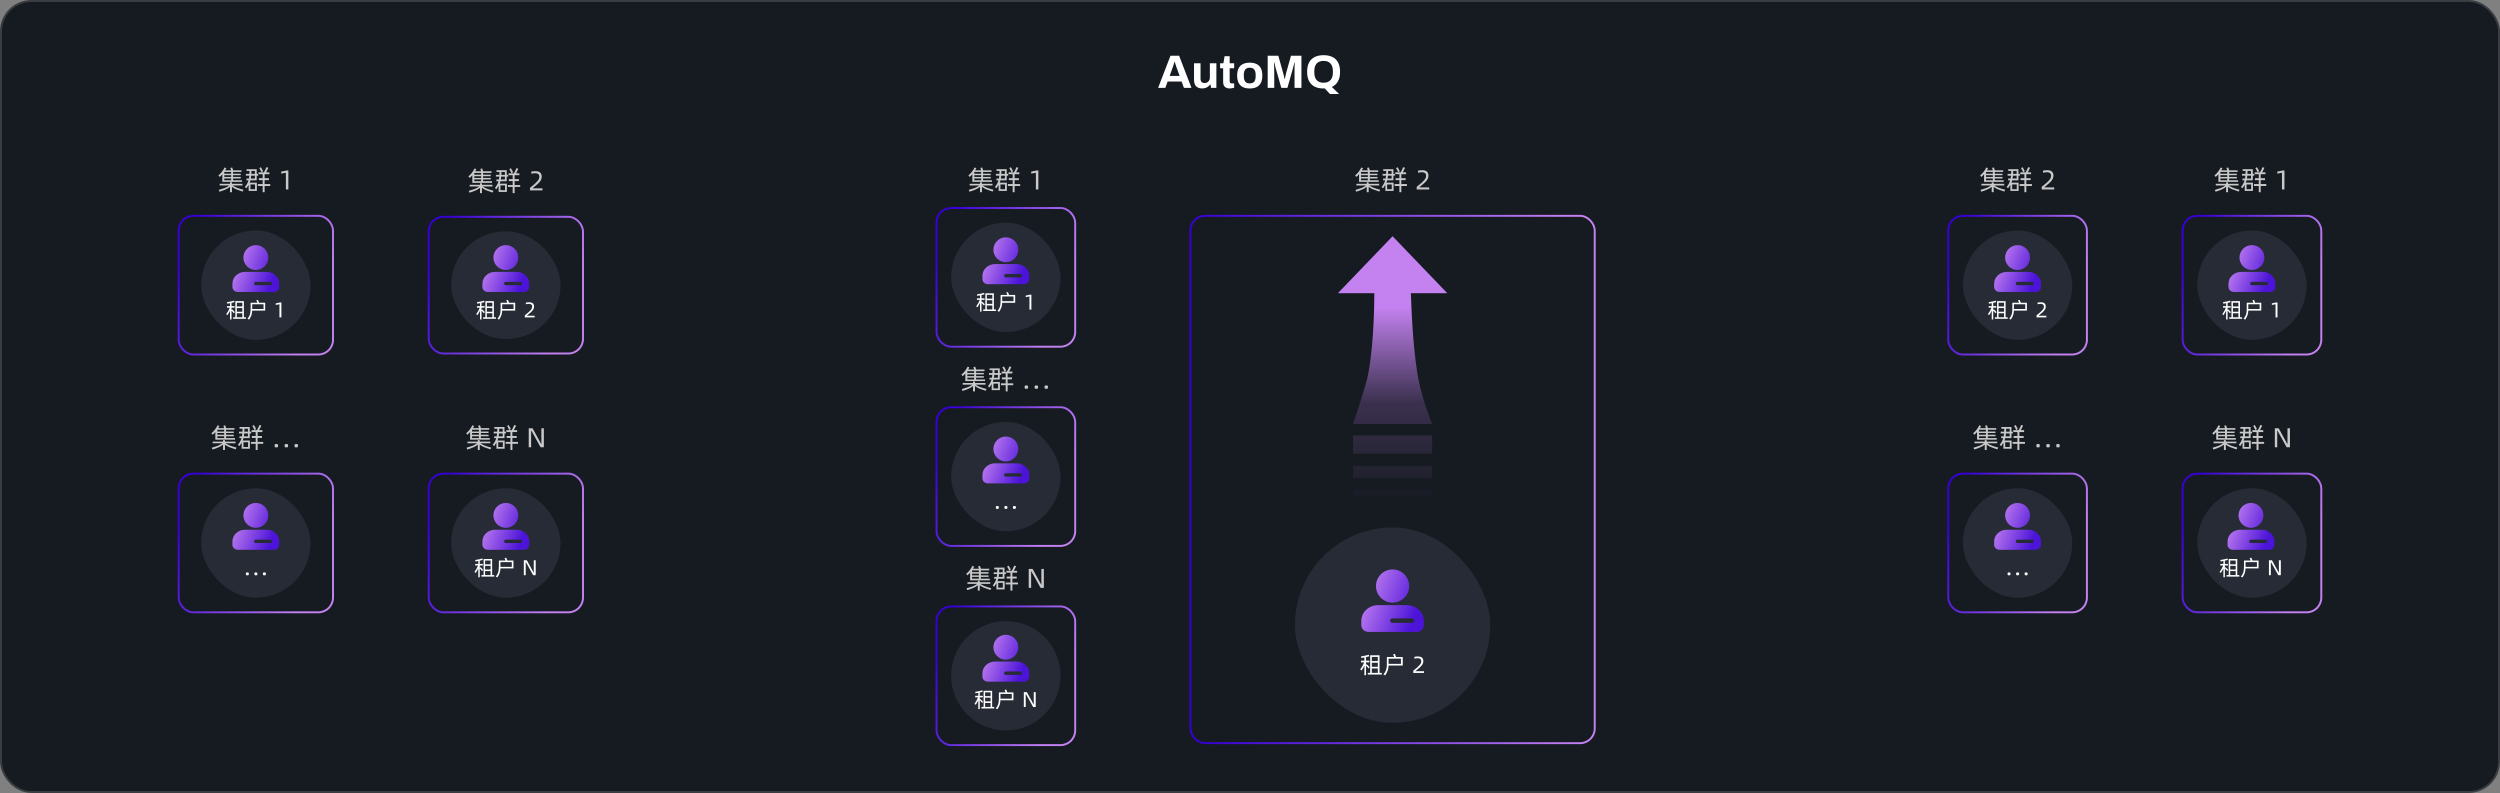 <svg width="1280" height="406" viewBox="0 0 1280 406" fill="none" xmlns="http://www.w3.org/2000/svg">
    <rect x="0" y="0" width="1280" height="406" fill="#808080" stroke="none"/>
    <rect x="0.5" y="0.5" width="1279" height="405" rx="15.5" fill="#161B22"/>
    <rect x="0.5" y="0.5" width="1279" height="405" rx="15.5" stroke="#3A3E43"/>
    <path d="M592.953 45L599.289 28.536H603.705L610.041 45H606.177L605.001 41.76H597.825L596.649 45H592.953ZM598.857 38.88H603.969L602.505 34.824C602.441 34.648 602.361 34.44 602.265 34.2C602.185 33.944 602.097 33.664 602.001 33.36C601.905 33.056 601.809 32.76 601.713 32.472C601.633 32.168 601.553 31.896 601.473 31.656H601.329C601.249 31.96 601.145 32.32 601.017 32.736C600.889 33.136 600.761 33.528 600.633 33.912C600.505 34.28 600.401 34.584 600.321 34.824L598.857 38.88ZM615.511 45.288C614.231 45.288 613.215 44.936 612.463 44.232C611.711 43.528 611.335 42.392 611.335 40.824V32.376H614.671V40.272C614.671 40.688 614.719 41.04 614.815 41.328C614.911 41.6 615.047 41.824 615.223 42C615.415 42.176 615.647 42.304 615.919 42.384C616.191 42.464 616.495 42.504 616.831 42.504C617.327 42.504 617.775 42.384 618.175 42.144C618.575 41.904 618.887 41.576 619.111 41.16C619.335 40.728 619.447 40.248 619.447 39.72V32.376H622.783V45H620.047L619.807 43.272H619.639C619.335 43.672 618.975 44.024 618.559 44.328C618.159 44.632 617.703 44.864 617.191 45.024C616.679 45.2 616.119 45.288 615.511 45.288ZM629.613 45.288C628.813 45.288 628.165 45.144 627.669 44.856C627.173 44.568 626.813 44.184 626.589 43.704C626.365 43.208 626.253 42.664 626.253 42.072V34.944H624.693V32.376H626.373L626.997 28.776H629.589V32.376H631.893V34.944H629.589V41.52C629.589 41.904 629.677 42.2 629.853 42.408C630.029 42.6 630.317 42.696 630.717 42.696H631.893V44.904C631.701 44.968 631.477 45.024 631.221 45.072C630.965 45.136 630.693 45.184 630.405 45.216C630.117 45.264 629.853 45.288 629.613 45.288ZM639.856 45.288C638.48 45.288 637.312 45.056 636.352 44.592C635.392 44.112 634.664 43.384 634.168 42.408C633.672 41.416 633.424 40.176 633.424 38.688C633.424 37.168 633.672 35.928 634.168 34.968C634.664 33.992 635.392 33.272 636.352 32.808C637.312 32.328 638.48 32.088 639.856 32.088C641.264 32.088 642.44 32.328 643.384 32.808C644.344 33.272 645.072 33.992 645.568 34.968C646.064 35.928 646.312 37.168 646.312 38.688C646.312 40.176 646.064 41.416 645.568 42.408C645.072 43.384 644.344 44.112 643.384 44.592C642.44 45.056 641.264 45.288 639.856 45.288ZM639.856 42.696C640.592 42.696 641.176 42.56 641.608 42.288C642.056 42.016 642.384 41.6 642.592 41.04C642.8 40.48 642.904 39.792 642.904 38.976V38.4C642.904 37.584 642.8 36.896 642.592 36.336C642.384 35.776 642.056 35.36 641.608 35.088C641.176 34.8 640.592 34.656 639.856 34.656C639.136 34.656 638.552 34.8 638.104 35.088C637.672 35.36 637.352 35.776 637.144 36.336C636.936 36.896 636.832 37.584 636.832 38.4V38.976C636.832 39.792 636.936 40.48 637.144 41.04C637.352 41.6 637.672 42.016 638.104 42.288C638.552 42.56 639.136 42.696 639.856 42.696ZM649.054 45V28.536H654.502L656.854 36.96C656.95 37.264 657.046 37.624 657.142 38.04C657.238 38.456 657.334 38.872 657.43 39.288C657.542 39.688 657.63 40.048 657.694 40.368H657.886C657.918 40.096 657.974 39.776 658.054 39.408C658.134 39.024 658.222 38.616 658.318 38.184C658.414 37.752 658.518 37.336 658.63 36.936L660.982 28.536H666.334V45H662.806V37.2C662.806 36.48 662.806 35.76 662.806 35.04C662.822 34.304 662.838 33.664 662.854 33.12C662.886 32.576 662.902 32.224 662.902 32.064H662.71C662.678 32.24 662.598 32.568 662.47 33.048C662.358 33.512 662.23 34.008 662.086 34.536C661.958 35.064 661.838 35.52 661.726 35.904L659.158 45H656.038L653.446 35.928C653.35 35.592 653.238 35.2 653.11 34.752C652.998 34.288 652.886 33.816 652.774 33.336C652.678 32.84 652.582 32.416 652.486 32.064H652.294C652.31 32.496 652.326 33.016 652.342 33.624C652.358 34.216 652.374 34.832 652.39 35.472C652.406 36.096 652.414 36.672 652.414 37.2V45H649.054ZM680.928 48.12L678.24 45.24C678.128 45.256 678.008 45.264 677.88 45.264C677.752 45.28 677.632 45.288 677.52 45.288C675.808 45.288 674.328 44.976 673.08 44.352C671.848 43.712 670.896 42.76 670.224 41.496C669.568 40.232 669.24 38.656 669.24 36.768C669.24 34.832 669.576 33.24 670.248 31.992C670.92 30.728 671.888 29.792 673.152 29.184C674.416 28.56 675.92 28.248 677.664 28.248C679.44 28.248 680.952 28.56 682.2 29.184C683.464 29.792 684.432 30.728 685.104 31.992C685.776 33.24 686.112 34.832 686.112 36.768C686.112 38.768 685.744 40.408 685.008 41.688C684.272 42.968 683.232 43.912 681.888 44.52L685.584 48.12H680.928ZM677.664 42.36C678.448 42.36 679.136 42.248 679.728 42.024C680.32 41.8 680.816 41.464 681.216 41.016C681.616 40.568 681.92 40.024 682.128 39.384C682.336 38.728 682.44 37.984 682.44 37.152V36.408C682.44 35.56 682.336 34.808 682.128 34.152C681.92 33.496 681.616 32.952 681.216 32.52C680.816 32.072 680.32 31.736 679.728 31.512C679.136 31.288 678.448 31.176 677.664 31.176C676.896 31.176 676.216 31.288 675.624 31.512C675.032 31.736 674.536 32.072 674.136 32.52C673.736 32.952 673.432 33.496 673.224 34.152C673.032 34.808 672.936 35.56 672.936 36.408V37.152C672.936 37.984 673.032 38.728 673.224 39.384C673.432 40.024 673.736 40.568 674.136 41.016C674.536 41.464 675.032 41.8 675.624 42.024C676.216 42.248 676.896 42.36 677.664 42.36Z" fill="white"/>
    <path d="M113.831 89.216C113.383 89.739 112.921 90.201 112.445 90.602L111.829 89.79C112.575 89.174 113.182 88.553 113.649 87.928C114.125 87.303 114.582 86.57 115.021 85.73L115.889 86.122C115.693 86.514 115.492 86.873 115.287 87.2H118.325C118.175 86.621 118.049 86.211 117.947 85.968L118.885 85.744C119.025 86.117 119.179 86.603 119.347 87.2H123.631V88.04H119.333V88.936H123.253V89.706H119.333V90.588H123.281V91.358H119.333V92.282H123.897V93.122H113.831V89.216ZM114.839 88.936H118.339V88.04H114.839V88.936ZM114.839 90.588H118.339V89.706H114.839V90.588ZM114.839 92.282H118.339V91.358H114.839V92.282ZM124.233 98.092C122.851 97.653 121.731 97.257 120.873 96.902C120.023 96.538 119.319 96.123 118.759 95.656V98.4H117.765V95.656C117.102 96.225 116.257 96.72 115.231 97.14C114.204 97.569 113.257 97.905 112.389 98.148L111.983 97.238C113.149 96.911 114.19 96.575 115.105 96.23C116.029 95.885 116.794 95.46 117.401 94.956H112.473V94.102H117.765V93.318L118.759 93.36V94.102H124.149V94.956H119.053C119.762 95.441 120.602 95.866 121.573 96.23C122.543 96.594 123.57 96.897 124.653 97.14L124.233 98.092ZM138.35 94.256V95.222H135.48V98.4H134.486V95.222H132.036V94.256H134.486V92.212H132.526V91.232H134.486V89.202H132.386V88.236H135.13C135.363 87.853 135.601 87.405 135.844 86.892C136.096 86.369 136.282 85.935 136.404 85.59L137.384 85.898C137.244 86.225 137.062 86.612 136.838 87.06C136.623 87.499 136.413 87.891 136.208 88.236H137.916V89.202H135.48V91.232H137.692V92.212H135.48V94.256H138.35ZM133.828 88.18C133.734 87.9 133.58 87.55 133.366 87.13C133.151 86.71 132.95 86.36 132.764 86.08L133.576 85.618C133.734 85.851 133.93 86.187 134.164 86.626C134.406 87.065 134.584 87.415 134.696 87.676L133.828 88.18ZM128.256 92.324C128.153 92.725 128.013 93.131 127.836 93.542H131.518V97.756H127.304V94.634C126.958 95.231 126.571 95.824 126.142 96.412L125.386 95.768C125.852 95.18 126.23 94.615 126.52 94.074C126.818 93.533 127.056 92.949 127.234 92.324H126.156V91.4H127.458C127.532 90.999 127.593 90.509 127.64 89.93H125.904V89.02H127.696L127.752 87.522H126.226V86.626H131.434V89.02H132.176V89.93H131.434V92.324H128.256ZM128.732 87.522C128.732 87.877 128.718 88.376 128.69 89.02H130.51V87.522H128.732ZM128.62 89.93C128.582 90.462 128.526 90.952 128.452 91.4H130.51V89.93H128.62ZM130.58 94.438H128.228V96.874H130.58V94.438ZM146.375 88.432L143.967 88.894V87.872L146.809 87.284H147.635V97H146.375V88.432Z" fill="#C9C9C9"/>
    <rect x="91.5" y="110.5" width="79" height="71" rx="7.5" fill="#161B22"/>
    <rect x="91.5" y="110.5" width="79" height="71" rx="7.5" stroke="url(#paint0_linear_3720_1932)"/>
    <rect x="103" y="118" width="56" height="56" rx="28" fill="#262B35"/>
    <g clip-path="url(#clip0_3720_1932)">
        <path d="M141.106 140.971C139.86 139.828 138.227 139.199 136.536 139.213H125.46C123.735 139.213 122.113 139.837 120.891 140.971C119.671 142.105 119 143.612 119 145.215V146.929C119 148.345 120.243 149.5 121.769 149.5H140.228C141.758 149.5 143 148.345 143 146.927V145.213C143 143.612 142.329 142.105 141.106 140.971ZM138.383 146.018H131C130.488 146.018 130.077 145.636 130.077 145.162C130.077 144.688 130.488 144.303 131 144.303H138.383C138.896 144.303 139.305 144.687 139.305 145.161C139.305 145.635 138.896 146.018 138.383 146.018ZM131.001 138.25C132.669 138.264 134.28 137.596 135.51 136.382C136.713 135.179 137.375 133.577 137.375 131.875C137.375 130.173 136.713 128.571 135.51 127.368C134.28 126.154 132.669 125.487 131.001 125.5C129.299 125.5 127.696 126.163 126.491 127.368C125.288 128.571 124.625 130.173 124.625 131.875C124.625 133.577 125.288 135.179 126.491 136.382C127.721 137.597 129.332 138.264 131.001 138.25Z" fill="url(#paint1_linear_3720_1932)"/>
    </g>
    <path d="M119.732 160.41C119.409 159.955 119.009 159.504 118.533 159.057V163.556H117.774V159.046C117.436 159.816 116.996 160.579 116.454 161.334L115.805 160.872C116.171 160.373 116.516 159.834 116.839 159.255C117.169 158.668 117.436 158.093 117.642 157.528H116.19V156.736H117.774V155.229C117.275 155.324 116.787 155.409 116.311 155.482L116.223 154.712C116.765 154.639 117.385 154.529 118.082 154.382C118.786 154.235 119.387 154.089 119.886 153.942L120.018 154.701C119.688 154.804 119.193 154.928 118.533 155.075V156.736H120.106V157.528H118.533V158.716L118.83 158.386C119.05 158.569 119.292 158.797 119.556 159.068C119.827 159.332 120.054 159.574 120.238 159.794L119.732 160.41ZM124.869 154.195V162.445H125.936V163.237H119.38V162.445H120.491V154.195H124.869ZM124.066 156.923V154.987H121.261V156.923H124.066ZM121.261 159.596H124.066V157.715H121.261V159.596ZM124.066 160.388H121.261V162.445H124.066V160.388ZM135.774 155.009V159.024H129.13C129.093 159.875 128.965 160.641 128.745 161.323C128.525 161.998 128.129 162.768 127.557 163.633L126.721 163.215C127.183 162.614 127.524 162.064 127.744 161.565C127.971 161.066 128.121 160.557 128.195 160.036C128.275 159.515 128.316 158.863 128.316 158.078V155.009H131.737C131.656 154.782 131.561 154.536 131.451 154.272C131.348 154.001 131.271 153.825 131.22 153.744L132.089 153.568C132.382 154.294 132.565 154.774 132.639 155.009H135.774ZM129.13 158.221H134.927V155.801H129.13V158.221ZM143.08 155.768L141.188 156.131V155.328L143.421 154.866H144.07V162.5H143.08V155.768Z" fill="white"/>
    <path d="M241.831 89.716C241.383 90.239 240.921 90.701 240.445 91.102L239.829 90.29C240.575 89.674 241.182 89.053 241.649 88.428C242.125 87.803 242.582 87.07 243.021 86.23L243.889 86.622C243.693 87.014 243.492 87.373 243.287 87.7H246.325C246.175 87.121 246.049 86.711 245.947 86.468L246.885 86.244C247.025 86.617 247.179 87.103 247.347 87.7H251.631V88.54H247.333V89.436H251.253V90.206H247.333V91.088H251.281V91.858H247.333V92.782H251.897V93.622H241.831V89.716ZM242.839 89.436H246.339V88.54H242.839V89.436ZM242.839 91.088H246.339V90.206H242.839V91.088ZM242.839 92.782H246.339V91.858H242.839V92.782ZM252.233 98.592C250.851 98.153 249.731 97.757 248.873 97.402C248.023 97.038 247.319 96.623 246.759 96.156V98.9H245.765V96.156C245.102 96.725 244.257 97.22 243.231 97.64C242.204 98.069 241.257 98.405 240.389 98.648L239.983 97.738C241.149 97.411 242.19 97.075 243.105 96.73C244.029 96.385 244.794 95.96 245.401 95.456H240.473V94.602H245.765V93.818L246.759 93.86V94.602H252.149V95.456H247.053C247.762 95.941 248.602 96.366 249.573 96.73C250.543 97.094 251.57 97.397 252.653 97.64L252.233 98.592ZM266.35 94.756V95.722H263.48V98.9H262.486V95.722H260.036V94.756H262.486V92.712H260.526V91.732H262.486V89.702H260.386V88.736H263.13C263.363 88.353 263.601 87.905 263.844 87.392C264.096 86.869 264.282 86.435 264.404 86.09L265.384 86.398C265.244 86.725 265.062 87.112 264.838 87.56C264.623 87.999 264.413 88.391 264.208 88.736H265.916V89.702H263.48V91.732H265.692V92.712H263.48V94.756H266.35ZM261.828 88.68C261.734 88.4 261.58 88.05 261.366 87.63C261.151 87.21 260.95 86.86 260.764 86.58L261.576 86.118C261.734 86.351 261.93 86.687 262.164 87.126C262.406 87.565 262.584 87.915 262.696 88.176L261.828 88.68ZM256.256 92.824C256.153 93.225 256.013 93.631 255.836 94.042H259.518V98.256H255.304V95.134C254.958 95.731 254.571 96.324 254.142 96.912L253.386 96.268C253.852 95.68 254.23 95.115 254.52 94.574C254.818 94.033 255.056 93.449 255.234 92.824H254.156V91.9H255.458C255.532 91.499 255.593 91.009 255.64 90.43H253.904V89.52H255.696L255.752 88.022H254.226V87.126H259.434V89.52H260.176V90.43H259.434V92.824H256.256ZM256.732 88.022C256.732 88.377 256.718 88.876 256.69 89.52H258.51V88.022H256.732ZM256.62 90.43C256.582 90.962 256.526 91.452 256.452 91.9H258.51V90.43H256.62ZM258.58 94.938H256.228V97.374H258.58V94.938ZM271.351 96.17C272.387 95.358 273.217 94.667 273.843 94.098C274.468 93.529 274.953 93.029 275.299 92.6C275.644 92.171 275.873 91.788 275.985 91.452C276.097 91.107 276.153 90.761 276.153 90.416C276.153 90.071 276.087 89.786 275.957 89.562C275.835 89.338 275.677 89.161 275.481 89.03C275.285 88.899 275.061 88.811 274.809 88.764C274.566 88.717 274.328 88.694 274.095 88.694C273.787 88.694 273.46 88.713 273.115 88.75C272.769 88.778 272.405 88.843 272.023 88.946V87.868C272.349 87.793 272.695 87.737 273.059 87.7C273.432 87.663 273.824 87.644 274.235 87.644C274.711 87.644 275.14 87.695 275.523 87.798C275.905 87.901 276.232 88.064 276.503 88.288C276.783 88.512 276.993 88.801 277.133 89.156C277.282 89.511 277.357 89.935 277.357 90.43C277.357 90.869 277.291 91.284 277.161 91.676C277.03 92.059 276.811 92.46 276.503 92.88C276.195 93.291 275.779 93.739 275.257 94.224C274.734 94.7 274.081 95.251 273.297 95.876L272.737 96.31V96.436H277.749V97.5H271.351V96.17Z" fill="#C9C9C9"/>
    <rect x="219.5" y="111" width="79" height="70" rx="7.5" fill="#161B22"/>
    <rect x="219.5" y="111" width="79" height="70" rx="7.5" stroke="url(#paint2_linear_3720_1932)"/>
    <rect x="231" y="118.5" width="56" height="55" rx="27.5" fill="#262B35"/>
    <g clip-path="url(#clip1_3720_1932)">
        <path d="M269.106 140.971C267.86 139.828 266.227 139.199 264.536 139.213H253.46C251.735 139.213 250.113 139.837 248.891 140.971C247.671 142.105 247 143.612 247 145.215V146.929C247 148.345 248.243 149.5 249.769 149.5H268.228C269.758 149.5 271 148.345 271 146.927V145.213C271 143.612 270.329 142.105 269.106 140.971ZM266.383 146.018H259C258.488 146.018 258.077 145.636 258.077 145.162C258.077 144.688 258.488 144.303 259 144.303H266.383C266.896 144.303 267.305 144.687 267.305 145.161C267.305 145.635 266.896 146.018 266.383 146.018ZM259.001 138.25C260.669 138.264 262.28 137.596 263.51 136.382C264.713 135.179 265.375 133.577 265.375 131.875C265.375 130.173 264.713 128.571 263.51 127.368C262.28 126.154 260.669 125.487 259.001 125.5C257.299 125.5 255.696 126.163 254.491 127.368C253.288 128.571 252.625 130.173 252.625 131.875C252.625 133.577 253.288 135.179 254.491 136.382C255.721 137.597 257.332 138.264 259.001 138.25Z" fill="url(#paint3_linear_3720_1932)"/>
    </g>
    <path d="M247.732 160.41C247.409 159.955 247.009 159.504 246.533 159.057V163.556H245.774V159.046C245.436 159.816 244.996 160.579 244.454 161.334L243.805 160.872C244.171 160.373 244.516 159.834 244.839 159.255C245.169 158.668 245.436 158.093 245.642 157.528H244.19V156.736H245.774V155.229C245.275 155.324 244.787 155.409 244.311 155.482L244.223 154.712C244.765 154.639 245.385 154.529 246.082 154.382C246.786 154.235 247.387 154.089 247.886 153.942L248.018 154.701C247.688 154.804 247.193 154.928 246.533 155.075V156.736H248.106V157.528H246.533V158.716L246.83 158.386C247.05 158.569 247.292 158.797 247.556 159.068C247.827 159.332 248.054 159.574 248.238 159.794L247.732 160.41ZM252.869 154.195V162.445H253.936V163.237H247.38V162.445H248.491V154.195H252.869ZM252.066 156.923V154.987H249.261V156.923H252.066ZM249.261 159.596H252.066V157.715H249.261V159.596ZM252.066 160.388H249.261V162.445H252.066V160.388ZM263.774 155.009V159.024H257.13C257.093 159.875 256.965 160.641 256.745 161.323C256.525 161.998 256.129 162.768 255.557 163.633L254.721 163.215C255.183 162.614 255.524 162.064 255.744 161.565C255.971 161.066 256.121 160.557 256.195 160.036C256.275 159.515 256.316 158.863 256.316 158.078V155.009H259.737C259.656 154.782 259.561 154.536 259.451 154.272C259.348 154.001 259.271 153.825 259.22 153.744L260.089 153.568C260.382 154.294 260.565 154.774 260.639 155.009H263.774ZM257.13 158.221H262.927V155.801H257.13V158.221ZM268.704 161.455C269.518 160.817 270.171 160.274 270.662 159.827C271.153 159.38 271.535 158.987 271.806 158.65C272.077 158.313 272.257 158.012 272.345 157.748C272.433 157.477 272.477 157.205 272.477 156.934C272.477 156.663 272.426 156.439 272.323 156.263C272.228 156.087 272.103 155.948 271.949 155.845C271.795 155.742 271.619 155.673 271.421 155.636C271.23 155.599 271.043 155.581 270.86 155.581C270.618 155.581 270.361 155.596 270.09 155.625C269.819 155.647 269.533 155.698 269.232 155.779V154.932C269.489 154.873 269.76 154.829 270.046 154.8C270.339 154.771 270.647 154.756 270.97 154.756C271.344 154.756 271.681 154.796 271.982 154.877C272.283 154.958 272.539 155.086 272.752 155.262C272.972 155.438 273.137 155.665 273.247 155.944C273.364 156.223 273.423 156.556 273.423 156.945C273.423 157.29 273.372 157.616 273.269 157.924C273.166 158.225 272.994 158.54 272.752 158.87C272.51 159.193 272.184 159.545 271.773 159.926C271.362 160.3 270.849 160.733 270.233 161.224L269.793 161.565V161.664H273.731V162.5H268.704V161.455Z" fill="white"/>
    <path d="M110.262 221.216C109.814 221.739 109.352 222.201 108.876 222.602L108.26 221.79C109.007 221.174 109.614 220.553 110.08 219.928C110.556 219.303 111.014 218.57 111.452 217.73L112.32 218.122C112.124 218.514 111.924 218.873 111.718 219.2H114.756C114.607 218.621 114.481 218.211 114.378 217.968L115.316 217.744C115.456 218.117 115.61 218.603 115.778 219.2H120.062V220.04H115.764V220.936H119.684V221.706H115.764V222.588H119.712V223.358H115.764V224.282H120.328V225.122H110.262V221.216ZM111.27 220.936H114.77V220.04H111.27V220.936ZM111.27 222.588H114.77V221.706H111.27V222.588ZM111.27 224.282H114.77V223.358H111.27V224.282ZM120.664 230.092C119.283 229.653 118.163 229.257 117.304 228.902C116.455 228.538 115.75 228.123 115.19 227.656V230.4H114.196V227.656C113.534 228.225 112.689 228.72 111.662 229.14C110.636 229.569 109.688 229.905 108.82 230.148L108.414 229.238C109.581 228.911 110.622 228.575 111.536 228.23C112.46 227.885 113.226 227.46 113.832 226.956H108.904V226.102H114.196V225.318L115.19 225.36V226.102H120.58V226.956H115.484C116.194 227.441 117.034 227.866 118.004 228.23C118.975 228.594 120.002 228.897 121.084 229.14L120.664 230.092ZM134.781 226.256V227.222H131.911V230.4H130.917V227.222H128.467V226.256H130.917V224.212H128.957V223.232H130.917V221.202H128.817V220.236H131.561C131.795 219.853 132.033 219.405 132.275 218.892C132.527 218.369 132.714 217.935 132.835 217.59L133.815 217.898C133.675 218.225 133.493 218.612 133.269 219.06C133.055 219.499 132.845 219.891 132.639 220.236H134.347V221.202H131.911V223.232H134.123V224.212H131.911V226.256H134.781ZM130.259 220.18C130.166 219.9 130.012 219.55 129.797 219.13C129.583 218.71 129.382 218.36 129.195 218.08L130.007 217.618C130.166 217.851 130.362 218.187 130.595 218.626C130.838 219.065 131.015 219.415 131.127 219.676L130.259 220.18ZM124.687 224.324C124.585 224.725 124.445 225.131 124.267 225.542H127.949V229.756H123.735V226.634C123.39 227.231 123.003 227.824 122.573 228.412L121.817 227.768C122.284 227.18 122.662 226.615 122.951 226.074C123.25 225.533 123.488 224.949 123.665 224.324H122.587V223.4H123.889C123.964 222.999 124.025 222.509 124.071 221.93H122.335V221.02H124.127L124.183 219.522H122.657V218.626H127.865V221.02H128.607V221.93H127.865V224.324H124.687ZM125.163 219.522C125.163 219.877 125.149 220.376 125.121 221.02H126.941V219.522H125.163ZM125.051 221.93C125.014 222.462 124.958 222.952 124.883 223.4H126.941V221.93H125.051ZM127.011 226.438H124.659V228.874H127.011V226.438ZM150.786 228.188C150.786 227.824 150.847 227.591 150.968 227.488C151.099 227.376 151.337 227.32 151.682 227.32C152.028 227.32 152.261 227.376 152.382 227.488C152.513 227.591 152.578 227.824 152.578 228.188C152.578 228.561 152.513 228.804 152.382 228.916C152.261 229.028 152.028 229.084 151.682 229.084C151.449 229.084 151.267 229.061 151.136 229.014C151.015 228.977 150.926 228.897 150.87 228.776C150.814 228.645 150.786 228.449 150.786 228.188ZM141.476 227.32C141.822 227.32 142.055 227.376 142.176 227.488C142.307 227.591 142.372 227.824 142.372 228.188C142.372 228.561 142.307 228.804 142.176 228.916C142.055 229.028 141.822 229.084 141.476 229.084C141.243 229.084 141.066 229.061 140.944 229.014C140.823 228.977 140.734 228.897 140.678 228.776C140.622 228.645 140.594 228.449 140.594 228.188C140.594 227.824 140.655 227.591 140.776 227.488C140.898 227.376 141.131 227.32 141.476 227.32ZM146.6 227.32C146.946 227.32 147.179 227.376 147.3 227.488C147.431 227.591 147.496 227.824 147.496 228.188C147.496 228.561 147.431 228.804 147.3 228.916C147.179 229.028 146.946 229.084 146.6 229.084C146.367 229.084 146.185 229.061 146.054 229.014C145.933 228.977 145.844 228.897 145.788 228.776C145.732 228.645 145.704 228.449 145.704 228.188C145.704 227.824 145.765 227.591 145.886 227.488C146.017 227.376 146.255 227.32 146.6 227.32Z" fill="#C9C9C9"/>
    <rect x="91.5" y="242.5" width="79" height="71" rx="7.5" fill="#161B22"/>
    <rect x="91.5" y="242.5" width="79" height="71" rx="7.5" stroke="url(#paint4_linear_3720_1932)"/>
    <rect x="103" y="250" width="56" height="56" rx="28" fill="#262B35"/>
    <g clip-path="url(#clip2_3720_1932)">
        <path d="M141.106 272.971C139.86 271.828 138.227 271.199 136.536 271.213H125.46C123.735 271.213 122.113 271.837 120.891 272.971C119.671 274.105 119 275.612 119 277.215V278.929C119 280.345 120.243 281.5 121.769 281.5H140.228C141.758 281.5 143 280.345 143 278.927V277.213C143 275.612 142.329 274.105 141.106 272.971ZM138.383 278.018H131C130.488 278.018 130.077 277.636 130.077 277.162C130.077 276.688 130.488 276.303 131 276.303H138.383C138.896 276.303 139.305 276.687 139.305 277.161C139.305 277.635 138.896 278.018 138.383 278.018ZM131.001 270.25C132.669 270.264 134.28 269.596 135.51 268.382C136.713 267.179 137.375 265.577 137.375 263.875C137.375 262.173 136.713 260.571 135.51 259.368C134.28 258.154 132.669 257.487 131.001 257.5C129.299 257.5 127.696 258.163 126.491 259.368C125.288 260.571 124.625 262.173 124.625 263.875C124.625 265.577 125.288 267.179 126.491 268.382C127.721 269.597 129.332 270.264 131.001 270.25Z" fill="url(#paint5_linear_3720_1932)"/>
    </g>
    <path d="M134.606 293.804C134.606 293.492 134.658 293.292 134.762 293.204C134.874 293.108 135.078 293.06 135.374 293.06C135.67 293.06 135.87 293.108 135.974 293.204C136.086 293.292 136.142 293.492 136.142 293.804C136.142 294.124 136.086 294.332 135.974 294.428C135.87 294.524 135.67 294.572 135.374 294.572C135.174 294.572 135.018 294.552 134.906 294.512C134.802 294.48 134.726 294.412 134.678 294.308C134.63 294.196 134.606 294.028 134.606 293.804ZM126.626 293.06C126.922 293.06 127.122 293.108 127.226 293.204C127.338 293.292 127.394 293.492 127.394 293.804C127.394 294.124 127.338 294.332 127.226 294.428C127.122 294.524 126.922 294.572 126.626 294.572C126.426 294.572 126.274 294.552 126.17 294.512C126.066 294.48 125.99 294.412 125.942 294.308C125.894 294.196 125.87 294.028 125.87 293.804C125.87 293.492 125.922 293.292 126.026 293.204C126.13 293.108 126.33 293.06 126.626 293.06ZM131.018 293.06C131.314 293.06 131.514 293.108 131.618 293.204C131.73 293.292 131.786 293.492 131.786 293.804C131.786 294.124 131.73 294.332 131.618 294.428C131.514 294.524 131.314 294.572 131.018 294.572C130.818 294.572 130.662 294.552 130.55 294.512C130.446 294.48 130.37 294.412 130.322 294.308C130.274 294.196 130.25 294.028 130.25 293.804C130.25 293.492 130.302 293.292 130.406 293.204C130.518 293.108 130.722 293.06 131.018 293.06Z" fill="white"/>
    <path d="M240.696 221.216C240.248 221.739 239.786 222.201 239.31 222.602L238.694 221.79C239.44 221.174 240.047 220.553 240.514 219.928C240.99 219.303 241.447 218.57 241.886 217.73L242.754 218.122C242.558 218.514 242.357 218.873 242.152 219.2H245.19C245.04 218.621 244.914 218.211 244.812 217.968L245.75 217.744C245.89 218.117 246.044 218.603 246.212 219.2H250.496V220.04H246.198V220.936H250.118V221.706H246.198V222.588H250.146V223.358H246.198V224.282H250.762V225.122H240.696V221.216ZM241.704 220.936H245.204V220.04H241.704V220.936ZM241.704 222.588H245.204V221.706H241.704V222.588ZM241.704 224.282H245.204V223.358H241.704V224.282ZM251.098 230.092C249.716 229.653 248.596 229.257 247.738 228.902C246.888 228.538 246.184 228.123 245.624 227.656V230.4H244.63V227.656C243.967 228.225 243.122 228.72 242.096 229.14C241.069 229.569 240.122 229.905 239.254 230.148L238.848 229.238C240.014 228.911 241.055 228.575 241.97 228.23C242.894 227.885 243.659 227.46 244.266 226.956H239.338V226.102H244.63V225.318L245.624 225.36V226.102H251.014V226.956H245.918C246.627 227.441 247.467 227.866 248.438 228.23C249.408 228.594 250.435 228.897 251.518 229.14L251.098 230.092ZM265.215 226.256V227.222H262.345V230.4H261.351V227.222H258.901V226.256H261.351V224.212H259.391V223.232H261.351V221.202H259.251V220.236H261.995C262.228 219.853 262.466 219.405 262.709 218.892C262.961 218.369 263.148 217.935 263.269 217.59L264.249 217.898C264.109 218.225 263.927 218.612 263.703 219.06C263.488 219.499 263.278 219.891 263.073 220.236H264.781V221.202H262.345V223.232H264.557V224.212H262.345V226.256H265.215ZM260.693 220.18C260.6 219.9 260.446 219.55 260.231 219.13C260.016 218.71 259.816 218.36 259.629 218.08L260.441 217.618C260.6 217.851 260.796 218.187 261.029 218.626C261.272 219.065 261.449 219.415 261.561 219.676L260.693 220.18ZM255.121 224.324C255.018 224.725 254.878 225.131 254.701 225.542H258.383V229.756H254.169V226.634C253.824 227.231 253.436 227.824 253.007 228.412L252.251 227.768C252.718 227.18 253.096 226.615 253.385 226.074C253.684 225.533 253.922 224.949 254.099 224.324H253.021V223.4H254.323C254.398 222.999 254.458 222.509 254.505 221.93H252.769V221.02H254.561L254.617 219.522H253.091V218.626H258.299V221.02H259.041V221.93H258.299V224.324H255.121ZM255.597 219.522C255.597 219.877 255.583 220.376 255.555 221.02H257.375V219.522H255.597ZM255.485 221.93C255.448 222.462 255.392 222.952 255.317 223.4H257.375V221.93H255.485ZM257.445 226.438H255.093V228.874H257.445V226.438ZM270.706 219.284H272.68L277.104 227.348H277.188V219.284H278.448V229H276.782L272.022 220.446H271.938V229H270.706V219.284Z" fill="#C9C9C9"/>
    <rect x="219.5" y="242.5" width="79" height="71" rx="7.5" fill="#161B22"/>
    <rect x="219.5" y="242.5" width="79" height="71" rx="7.5" stroke="url(#paint6_linear_3720_1932)"/>
    <rect x="231" y="250" width="56" height="56" rx="28" fill="#262B35"/>
    <g clip-path="url(#clip3_3720_1932)">
        <path d="M269.106 272.971C267.86 271.828 266.227 271.199 264.536 271.213H253.46C251.735 271.213 250.113 271.837 248.891 272.971C247.671 274.105 247 275.612 247 277.215V278.929C247 280.345 248.243 281.5 249.769 281.5H268.228C269.758 281.5 271 280.345 271 278.927V277.213C271 275.612 270.329 274.105 269.106 272.971ZM266.383 278.018H259C258.488 278.018 258.077 277.636 258.077 277.162C258.077 276.688 258.488 276.303 259 276.303H266.383C266.896 276.303 267.305 276.687 267.305 277.161C267.305 277.635 266.896 278.018 266.383 278.018ZM259.001 270.25C260.669 270.264 262.28 269.596 263.51 268.382C264.713 267.179 265.375 265.577 265.375 263.875C265.375 262.173 264.713 260.571 263.51 259.368C262.28 258.154 260.669 257.487 259.001 257.5C257.299 257.5 255.696 258.163 254.491 259.368C253.288 260.571 252.625 262.173 252.625 263.875C252.625 265.577 253.288 267.179 254.491 268.382C255.721 269.597 257.332 270.264 259.001 270.25Z" fill="url(#paint7_linear_3720_1932)"/>
    </g>
    <path d="M246.84 292.41C246.517 291.955 246.118 291.504 245.641 291.057V295.556H244.882V291.046C244.545 291.816 244.105 292.579 243.562 293.334L242.913 292.872C243.28 292.373 243.624 291.834 243.947 291.255C244.277 290.668 244.545 290.093 244.75 289.528H243.298V288.736H244.882V287.229C244.383 287.324 243.896 287.409 243.419 287.482L243.331 286.712C243.874 286.639 244.493 286.529 245.19 286.382C245.894 286.235 246.495 286.089 246.994 285.942L247.126 286.701C246.796 286.804 246.301 286.928 245.641 287.075V288.736H247.214V289.528H245.641V290.716L245.938 290.386C246.158 290.569 246.4 290.797 246.664 291.068C246.935 291.332 247.163 291.574 247.346 291.794L246.84 292.41ZM251.977 286.195V294.445H253.044V295.237H246.488V294.445H247.599V286.195H251.977ZM251.174 288.923V286.987H248.369V288.923H251.174ZM248.369 291.596H251.174V289.715H248.369V291.596ZM251.174 292.388H248.369V294.445H251.174V292.388ZM262.882 287.009V291.024H256.238C256.202 291.875 256.073 292.641 255.853 293.323C255.633 293.998 255.237 294.768 254.665 295.633L253.829 295.215C254.291 294.614 254.632 294.064 254.852 293.565C255.08 293.066 255.23 292.557 255.303 292.036C255.384 291.515 255.424 290.863 255.424 290.078V287.009H258.845C258.765 286.782 258.669 286.536 258.559 286.272C258.457 286.001 258.38 285.825 258.328 285.744L259.197 285.568C259.491 286.294 259.674 286.774 259.747 287.009H262.882ZM256.238 290.221H262.035V287.801H256.238V290.221ZM268.198 286.866H269.749L273.225 293.202H273.291V286.866H274.281V294.5H272.972L269.232 287.779H269.166V294.5H268.198V286.866Z" fill="white"/>
    <path d="M497.831 89.216C497.383 89.739 496.921 90.201 496.445 90.602L495.829 89.79C496.575 89.174 497.182 88.553 497.649 87.928C498.125 87.303 498.582 86.57 499.021 85.73L499.889 86.122C499.693 86.514 499.492 86.873 499.287 87.2H502.325C502.175 86.621 502.049 86.211 501.947 85.968L502.885 85.744C503.025 86.117 503.179 86.603 503.347 87.2H507.631V88.04H503.333V88.936H507.253V89.706H503.333V90.588H507.281V91.358H503.333V92.282H507.897V93.122H497.831V89.216ZM498.839 88.936H502.339V88.04H498.839V88.936ZM498.839 90.588H502.339V89.706H498.839V90.588ZM498.839 92.282H502.339V91.358H498.839V92.282ZM508.233 98.092C506.851 97.653 505.731 97.257 504.873 96.902C504.023 96.538 503.319 96.123 502.759 95.656V98.4H501.765V95.656C501.102 96.225 500.257 96.72 499.231 97.14C498.204 97.569 497.257 97.905 496.389 98.148L495.983 97.238C497.149 96.911 498.19 96.575 499.105 96.23C500.029 95.885 500.794 95.46 501.401 94.956H496.473V94.102H501.765V93.318L502.759 93.36V94.102H508.149V94.956H503.053C503.762 95.441 504.602 95.866 505.573 96.23C506.543 96.594 507.57 96.897 508.653 97.14L508.233 98.092ZM522.35 94.256V95.222H519.48V98.4H518.486V95.222H516.036V94.256H518.486V92.212H516.526V91.232H518.486V89.202H516.386V88.236H519.13C519.363 87.853 519.601 87.405 519.844 86.892C520.096 86.369 520.282 85.935 520.404 85.59L521.384 85.898C521.244 86.225 521.062 86.612 520.838 87.06C520.623 87.499 520.413 87.891 520.208 88.236H521.916V89.202H519.48V91.232H521.692V92.212H519.48V94.256H522.35ZM517.828 88.18C517.734 87.9 517.58 87.55 517.366 87.13C517.151 86.71 516.95 86.36 516.764 86.08L517.576 85.618C517.734 85.851 517.93 86.187 518.164 86.626C518.406 87.065 518.584 87.415 518.696 87.676L517.828 88.18ZM512.256 92.324C512.153 92.725 512.013 93.131 511.836 93.542H515.518V97.756H511.304V94.634C510.958 95.231 510.571 95.824 510.142 96.412L509.386 95.768C509.852 95.18 510.23 94.615 510.52 94.074C510.818 93.533 511.056 92.949 511.234 92.324H510.156V91.4H511.458C511.532 90.999 511.593 90.509 511.64 89.93H509.904V89.02H511.696L511.752 87.522H510.226V86.626H515.434V89.02H516.176V89.93H515.434V92.324H512.256ZM512.732 87.522C512.732 87.877 512.718 88.376 512.69 89.02H514.51V87.522H512.732ZM512.62 89.93C512.582 90.462 512.526 90.952 512.452 91.4H514.51V89.93H512.62ZM514.58 94.438H512.228V96.874H514.58V94.438ZM530.375 88.432L527.967 88.894V87.872L530.809 87.284H531.635V97H530.375V88.432Z" fill="#C9C9C9"/>
    <rect x="479.5" y="106.5" width="71" height="71" rx="7.5" fill="#161B22"/>
    <rect x="479.5" y="106.5" width="71" height="71" rx="7.5" stroke="url(#paint8_linear_3720_1932)"/>
    <rect x="487" y="114" width="56" height="56" rx="28" fill="#262B35"/>
    <g clip-path="url(#clip4_3720_1932)">
        <path d="M525.106 136.971C523.86 135.828 522.227 135.199 520.536 135.213H509.46C507.735 135.213 506.113 135.837 504.891 136.971C503.671 138.105 503 139.612 503 141.215V142.929C503 144.345 504.243 145.5 505.769 145.5H524.228C525.758 145.5 527 144.345 527 142.927V141.213C527 139.612 526.329 138.105 525.106 136.971ZM522.383 142.018H515C514.488 142.018 514.077 141.636 514.077 141.162C514.077 140.688 514.488 140.303 515 140.303H522.383C522.896 140.303 523.305 140.687 523.305 141.161C523.305 141.635 522.896 142.018 522.383 142.018ZM515.001 134.25C516.669 134.264 518.28 133.596 519.51 132.382C520.713 131.179 521.375 129.577 521.375 127.875C521.375 126.173 520.713 124.571 519.51 123.368C518.28 122.154 516.669 121.487 515.001 121.5C513.299 121.5 511.696 122.163 510.491 123.368C509.288 124.571 508.625 126.173 508.625 127.875C508.625 129.577 509.288 131.179 510.491 132.382C511.721 133.597 513.332 134.264 515.001 134.25Z" fill="url(#paint9_linear_3720_1932)"/>
    </g>
    <path d="M503.732 156.41C503.409 155.955 503.009 155.504 502.533 155.057V159.556H501.774V155.046C501.436 155.816 500.996 156.579 500.454 157.334L499.805 156.872C500.171 156.373 500.516 155.834 500.839 155.255C501.169 154.668 501.436 154.093 501.642 153.528H500.19V152.736H501.774V151.229C501.275 151.324 500.787 151.409 500.311 151.482L500.223 150.712C500.765 150.639 501.385 150.529 502.082 150.382C502.786 150.235 503.387 150.089 503.886 149.942L504.018 150.701C503.688 150.804 503.193 150.928 502.533 151.075V152.736H504.106V153.528H502.533V154.716L502.83 154.386C503.05 154.569 503.292 154.797 503.556 155.068C503.827 155.332 504.054 155.574 504.238 155.794L503.732 156.41ZM508.869 150.195V158.445H509.936V159.237H503.38V158.445H504.491V150.195H508.869ZM508.066 152.923V150.987H505.261V152.923H508.066ZM505.261 155.596H508.066V153.715H505.261V155.596ZM508.066 156.388H505.261V158.445H508.066V156.388ZM519.774 151.009V155.024H513.13C513.093 155.875 512.965 156.641 512.745 157.323C512.525 157.998 512.129 158.768 511.557 159.633L510.721 159.215C511.183 158.614 511.524 158.064 511.744 157.565C511.971 157.066 512.121 156.557 512.195 156.036C512.275 155.515 512.316 154.863 512.316 154.078V151.009H515.737C515.656 150.782 515.561 150.536 515.451 150.272C515.348 150.001 515.271 149.825 515.22 149.744L516.089 149.568C516.382 150.294 516.565 150.774 516.639 151.009H519.774ZM513.13 154.221H518.927V151.801H513.13V154.221ZM527.08 151.768L525.188 152.131V151.328L527.421 150.866H528.07V158.5H527.08V151.768Z" fill="white"/>
    <path d="M494.262 191.216C493.814 191.739 493.352 192.201 492.876 192.602L492.26 191.79C493.007 191.174 493.614 190.553 494.08 189.928C494.556 189.303 495.014 188.57 495.452 187.73L496.32 188.122C496.124 188.514 495.924 188.873 495.718 189.2H498.756C498.607 188.621 498.481 188.211 498.378 187.968L499.316 187.744C499.456 188.117 499.61 188.603 499.778 189.2H504.062V190.04H499.764V190.936H503.684V191.706H499.764V192.588H503.712V193.358H499.764V194.282H504.328V195.122H494.262V191.216ZM495.27 190.936H498.77V190.04H495.27V190.936ZM495.27 192.588H498.77V191.706H495.27V192.588ZM495.27 194.282H498.77V193.358H495.27V194.282ZM504.664 200.092C503.283 199.653 502.163 199.257 501.304 198.902C500.455 198.538 499.75 198.123 499.19 197.656V200.4H498.196V197.656C497.534 198.225 496.689 198.72 495.662 199.14C494.636 199.569 493.688 199.905 492.82 200.148L492.414 199.238C493.581 198.911 494.622 198.575 495.536 198.23C496.46 197.885 497.226 197.46 497.832 196.956H492.904V196.102H498.196V195.318L499.19 195.36V196.102H504.58V196.956H499.484C500.194 197.441 501.034 197.866 502.004 198.23C502.975 198.594 504.002 198.897 505.084 199.14L504.664 200.092ZM518.781 196.256V197.222H515.911V200.4H514.917V197.222H512.467V196.256H514.917V194.212H512.957V193.232H514.917V191.202H512.817V190.236H515.561C515.795 189.853 516.033 189.405 516.275 188.892C516.527 188.369 516.714 187.935 516.835 187.59L517.815 187.898C517.675 188.225 517.493 188.612 517.269 189.06C517.055 189.499 516.845 189.891 516.639 190.236H518.347V191.202H515.911V193.232H518.123V194.212H515.911V196.256H518.781ZM514.259 190.18C514.166 189.9 514.012 189.55 513.797 189.13C513.583 188.71 513.382 188.36 513.195 188.08L514.007 187.618C514.166 187.851 514.362 188.187 514.595 188.626C514.838 189.065 515.015 189.415 515.127 189.676L514.259 190.18ZM508.687 194.324C508.585 194.725 508.445 195.131 508.267 195.542H511.949V199.756H507.735V196.634C507.39 197.231 507.003 197.824 506.573 198.412L505.817 197.768C506.284 197.18 506.662 196.615 506.951 196.074C507.25 195.533 507.488 194.949 507.665 194.324H506.587V193.4H507.889C507.964 192.999 508.025 192.509 508.071 191.93H506.335V191.02H508.127L508.183 189.522H506.657V188.626H511.865V191.02H512.607V191.93H511.865V194.324H508.687ZM509.163 189.522C509.163 189.877 509.149 190.376 509.121 191.02H510.941V189.522H509.163ZM509.051 191.93C509.014 192.462 508.958 192.952 508.883 193.4H510.941V191.93H509.051ZM511.011 196.438H508.659V198.874H511.011V196.438ZM534.786 198.188C534.786 197.824 534.847 197.591 534.968 197.488C535.099 197.376 535.337 197.32 535.682 197.32C536.028 197.32 536.261 197.376 536.382 197.488C536.513 197.591 536.578 197.824 536.578 198.188C536.578 198.561 536.513 198.804 536.382 198.916C536.261 199.028 536.028 199.084 535.682 199.084C535.449 199.084 535.267 199.061 535.136 199.014C535.015 198.977 534.926 198.897 534.87 198.776C534.814 198.645 534.786 198.449 534.786 198.188ZM525.476 197.32C525.822 197.32 526.055 197.376 526.176 197.488C526.307 197.591 526.372 197.824 526.372 198.188C526.372 198.561 526.307 198.804 526.176 198.916C526.055 199.028 525.822 199.084 525.476 199.084C525.243 199.084 525.066 199.061 524.944 199.014C524.823 198.977 524.734 198.897 524.678 198.776C524.622 198.645 524.594 198.449 524.594 198.188C524.594 197.824 524.655 197.591 524.776 197.488C524.898 197.376 525.131 197.32 525.476 197.32ZM530.6 197.32C530.946 197.32 531.179 197.376 531.3 197.488C531.431 197.591 531.496 197.824 531.496 198.188C531.496 198.561 531.431 198.804 531.3 198.916C531.179 199.028 530.946 199.084 530.6 199.084C530.367 199.084 530.185 199.061 530.054 199.014C529.933 198.977 529.844 198.897 529.788 198.776C529.732 198.645 529.704 198.449 529.704 198.188C529.704 197.824 529.765 197.591 529.886 197.488C530.017 197.376 530.255 197.32 530.6 197.32Z" fill="#C9C9C9"/>
    <rect x="479.5" y="208.5" width="71" height="71" rx="7.5" fill="#161B22"/>
    <rect x="479.5" y="208.5" width="71" height="71" rx="7.5" stroke="url(#paint10_linear_3720_1932)"/>
    <rect x="487" y="216" width="56" height="56" rx="28" fill="#262B35"/>
    <g clip-path="url(#clip5_3720_1932)">
        <path d="M525.106 238.971C523.86 237.828 522.227 237.199 520.536 237.213H509.46C507.735 237.213 506.113 237.837 504.891 238.971C503.671 240.105 503 241.612 503 243.215V244.929C503 246.345 504.243 247.5 505.769 247.5H524.228C525.758 247.5 527 246.345 527 244.927V243.213C527 241.612 526.329 240.105 525.106 238.971ZM522.383 244.018H515C514.488 244.018 514.077 243.636 514.077 243.162C514.077 242.688 514.488 242.303 515 242.303H522.383C522.896 242.303 523.305 242.687 523.305 243.161C523.305 243.635 522.896 244.018 522.383 244.018ZM515.001 236.25C516.669 236.264 518.28 235.596 519.51 234.382C520.713 233.179 521.375 231.577 521.375 229.875C521.375 228.173 520.713 226.571 519.51 225.368C518.28 224.154 516.669 223.487 515.001 223.5C513.299 223.5 511.696 224.163 510.491 225.368C509.288 226.571 508.625 228.173 508.625 229.875C508.625 231.577 509.288 233.179 510.491 234.382C511.721 235.597 513.332 236.264 515.001 236.25Z" fill="url(#paint11_linear_3720_1932)"/>
    </g>
    <path d="M518.606 259.804C518.606 259.492 518.658 259.292 518.762 259.204C518.874 259.108 519.078 259.06 519.374 259.06C519.67 259.06 519.87 259.108 519.974 259.204C520.086 259.292 520.142 259.492 520.142 259.804C520.142 260.124 520.086 260.332 519.974 260.428C519.87 260.524 519.67 260.572 519.374 260.572C519.174 260.572 519.018 260.552 518.906 260.512C518.802 260.48 518.726 260.412 518.678 260.308C518.63 260.196 518.606 260.028 518.606 259.804ZM510.626 259.06C510.922 259.06 511.122 259.108 511.226 259.204C511.338 259.292 511.394 259.492 511.394 259.804C511.394 260.124 511.338 260.332 511.226 260.428C511.122 260.524 510.922 260.572 510.626 260.572C510.426 260.572 510.274 260.552 510.17 260.512C510.066 260.48 509.99 260.412 509.942 260.308C509.894 260.196 509.87 260.028 509.87 259.804C509.87 259.492 509.922 259.292 510.026 259.204C510.13 259.108 510.33 259.06 510.626 259.06ZM515.018 259.06C515.314 259.06 515.514 259.108 515.618 259.204C515.73 259.292 515.786 259.492 515.786 259.804C515.786 260.124 515.73 260.332 515.618 260.428C515.514 260.524 515.314 260.572 515.018 260.572C514.818 260.572 514.662 260.552 514.55 260.512C514.446 260.48 514.37 260.412 514.322 260.308C514.274 260.196 514.25 260.028 514.25 259.804C514.25 259.492 514.302 259.292 514.406 259.204C514.518 259.108 514.722 259.06 515.018 259.06Z" fill="white"/>
    <path d="M496.696 293.216C496.248 293.739 495.786 294.201 495.31 294.602L494.694 293.79C495.44 293.174 496.047 292.553 496.514 291.928C496.99 291.303 497.447 290.57 497.886 289.73L498.754 290.122C498.558 290.514 498.357 290.873 498.152 291.2H501.19C501.04 290.621 500.914 290.211 500.812 289.968L501.75 289.744C501.89 290.117 502.044 290.603 502.212 291.2H506.496V292.04H502.198V292.936H506.118V293.706H502.198V294.588H506.146V295.358H502.198V296.282H506.762V297.122H496.696V293.216ZM497.704 292.936H501.204V292.04H497.704V292.936ZM497.704 294.588H501.204V293.706H497.704V294.588ZM497.704 296.282H501.204V295.358H497.704V296.282ZM507.098 302.092C505.716 301.653 504.596 301.257 503.738 300.902C502.888 300.538 502.184 300.123 501.624 299.656V302.4H500.63V299.656C499.967 300.225 499.122 300.72 498.096 301.14C497.069 301.569 496.122 301.905 495.254 302.148L494.848 301.238C496.014 300.911 497.055 300.575 497.97 300.23C498.894 299.885 499.659 299.46 500.266 298.956H495.338V298.102H500.63V297.318L501.624 297.36V298.102H507.014V298.956H501.918C502.627 299.441 503.467 299.866 504.438 300.23C505.408 300.594 506.435 300.897 507.518 301.14L507.098 302.092ZM521.215 298.256V299.222H518.345V302.4H517.351V299.222H514.901V298.256H517.351V296.212H515.391V295.232H517.351V293.202H515.251V292.236H517.995C518.228 291.853 518.466 291.405 518.709 290.892C518.961 290.369 519.148 289.935 519.269 289.59L520.249 289.898C520.109 290.225 519.927 290.612 519.703 291.06C519.488 291.499 519.278 291.891 519.073 292.236H520.781V293.202H518.345V295.232H520.557V296.212H518.345V298.256H521.215ZM516.693 292.18C516.6 291.9 516.446 291.55 516.231 291.13C516.016 290.71 515.816 290.36 515.629 290.08L516.441 289.618C516.6 289.851 516.796 290.187 517.029 290.626C517.272 291.065 517.449 291.415 517.561 291.676L516.693 292.18ZM511.121 296.324C511.018 296.725 510.878 297.131 510.701 297.542H514.383V301.756H510.169V298.634C509.824 299.231 509.436 299.824 509.007 300.412L508.251 299.768C508.718 299.18 509.096 298.615 509.385 298.074C509.684 297.533 509.922 296.949 510.099 296.324H509.021V295.4H510.323C510.398 294.999 510.458 294.509 510.505 293.93H508.769V293.02H510.561L510.617 291.522H509.091V290.626H514.299V293.02H515.041V293.93H514.299V296.324H511.121ZM511.597 291.522C511.597 291.877 511.583 292.376 511.555 293.02H513.375V291.522H511.597ZM511.485 293.93C511.448 294.462 511.392 294.952 511.317 295.4H513.375V293.93H511.485ZM513.445 298.438H511.093V300.874H513.445V298.438ZM526.706 291.284H528.68L533.104 299.348H533.188V291.284H534.448V301H532.782L528.022 292.446H527.938V301H526.706V291.284Z" fill="#C9C9C9"/>
    <rect x="479.5" y="310.5" width="71" height="71" rx="7.5" fill="#161B22"/>
    <rect x="479.5" y="310.5" width="71" height="71" rx="7.5" stroke="url(#paint12_linear_3720_1932)"/>
    <circle cx="515" cy="346" r="28" fill="#262B35"/>
    <g clip-path="url(#clip6_3720_1932)">
        <path d="M525.106 340.471C523.86 339.328 522.227 338.699 520.536 338.713H509.46C507.735 338.713 506.113 339.337 504.891 340.471C503.671 341.605 503 343.112 503 344.715V346.429C503 347.845 504.243 349 505.769 349H524.228C525.758 349 527 347.845 527 346.427V344.713C527 343.112 526.329 341.605 525.106 340.471ZM522.383 345.518H515C514.488 345.518 514.077 345.136 514.077 344.662C514.077 344.188 514.488 343.803 515 343.803H522.383C522.896 343.803 523.305 344.187 523.305 344.661C523.305 345.135 522.896 345.518 522.383 345.518ZM515.001 337.75C516.669 337.764 518.28 337.096 519.51 335.882C520.713 334.679 521.375 333.077 521.375 331.375C521.375 329.673 520.713 328.071 519.51 326.868C518.28 325.654 516.669 324.987 515.001 325C513.299 325 511.696 325.663 510.491 326.868C509.288 328.071 508.625 329.673 508.625 331.375C508.625 333.077 509.288 334.679 510.491 335.882C511.721 337.097 513.332 337.764 515.001 337.75Z" fill="url(#paint13_linear_3720_1932)"/>
    </g>
    <path d="M502.84 359.91C502.517 359.455 502.118 359.004 501.641 358.557V363.056H500.882V358.546C500.545 359.316 500.105 360.079 499.562 360.834L498.913 360.372C499.28 359.873 499.624 359.334 499.947 358.755C500.277 358.168 500.545 357.593 500.75 357.028H499.298V356.236H500.882V354.729C500.383 354.824 499.896 354.909 499.419 354.982L499.331 354.212C499.874 354.139 500.493 354.029 501.19 353.882C501.894 353.735 502.495 353.589 502.994 353.442L503.126 354.201C502.796 354.304 502.301 354.428 501.641 354.575V356.236H503.214V357.028H501.641V358.216L501.938 357.886C502.158 358.069 502.4 358.297 502.664 358.568C502.935 358.832 503.163 359.074 503.346 359.294L502.84 359.91ZM507.977 353.695V361.945H509.044V362.737H502.488V361.945H503.599V353.695H507.977ZM507.174 356.423V354.487H504.369V356.423H507.174ZM504.369 359.096H507.174V357.215H504.369V359.096ZM507.174 359.888H504.369V361.945H507.174V359.888ZM518.882 354.509V358.524H512.238C512.202 359.375 512.073 360.141 511.853 360.823C511.633 361.498 511.237 362.268 510.665 363.133L509.829 362.715C510.291 362.114 510.632 361.564 510.852 361.065C511.08 360.566 511.23 360.057 511.303 359.536C511.384 359.015 511.424 358.363 511.424 357.578V354.509H514.845C514.765 354.282 514.669 354.036 514.559 353.772C514.457 353.501 514.38 353.325 514.328 353.244L515.197 353.068C515.491 353.794 515.674 354.274 515.747 354.509H518.882ZM512.238 357.721H518.035V355.301H512.238V357.721ZM524.198 354.366H525.749L529.225 360.702H529.291V354.366H530.281V362H528.972L525.232 355.279H525.166V362H524.198V354.366Z" fill="white"/>
    <path d="M695.831 89.216C695.383 89.739 694.921 90.201 694.445 90.602L693.829 89.79C694.575 89.174 695.182 88.553 695.649 87.928C696.125 87.303 696.582 86.57 697.021 85.73L697.889 86.122C697.693 86.514 697.492 86.873 697.287 87.2H700.325C700.175 86.621 700.049 86.211 699.947 85.968L700.885 85.744C701.025 86.117 701.179 86.603 701.347 87.2H705.631V88.04H701.333V88.936H705.253V89.706H701.333V90.588H705.281V91.358H701.333V92.282H705.897V93.122H695.831V89.216ZM696.839 88.936H700.339V88.04H696.839V88.936ZM696.839 90.588H700.339V89.706H696.839V90.588ZM696.839 92.282H700.339V91.358H696.839V92.282ZM706.233 98.092C704.851 97.653 703.731 97.257 702.873 96.902C702.023 96.538 701.319 96.123 700.759 95.656V98.4H699.765V95.656C699.102 96.225 698.257 96.72 697.231 97.14C696.204 97.569 695.257 97.905 694.389 98.148L693.983 97.238C695.149 96.911 696.19 96.575 697.105 96.23C698.029 95.885 698.794 95.46 699.401 94.956H694.473V94.102H699.765V93.318L700.759 93.36V94.102H706.149V94.956H701.053C701.762 95.441 702.602 95.866 703.573 96.23C704.543 96.594 705.57 96.897 706.653 97.14L706.233 98.092ZM720.35 94.256V95.222H717.48V98.4H716.486V95.222H714.036V94.256H716.486V92.212H714.526V91.232H716.486V89.202H714.386V88.236H717.13C717.363 87.853 717.601 87.405 717.844 86.892C718.096 86.369 718.282 85.935 718.404 85.59L719.384 85.898C719.244 86.225 719.062 86.612 718.838 87.06C718.623 87.499 718.413 87.891 718.208 88.236H719.916V89.202H717.48V91.232H719.692V92.212H717.48V94.256H720.35ZM715.828 88.18C715.734 87.9 715.58 87.55 715.366 87.13C715.151 86.71 714.95 86.36 714.764 86.08L715.576 85.618C715.734 85.851 715.93 86.187 716.164 86.626C716.406 87.065 716.584 87.415 716.696 87.676L715.828 88.18ZM710.256 92.324C710.153 92.725 710.013 93.131 709.836 93.542H713.518V97.756H709.304V94.634C708.958 95.231 708.571 95.824 708.142 96.412L707.386 95.768C707.852 95.18 708.23 94.615 708.52 94.074C708.818 93.533 709.056 92.949 709.234 92.324H708.156V91.4H709.458C709.532 90.999 709.593 90.509 709.64 89.93H707.904V89.02H709.696L709.752 87.522H708.226V86.626H713.434V89.02H714.176V89.93H713.434V92.324H710.256ZM710.732 87.522C710.732 87.877 710.718 88.376 710.69 89.02H712.51V87.522H710.732ZM710.62 89.93C710.582 90.462 710.526 90.952 710.452 91.4H712.51V89.93H710.62ZM712.58 94.438H710.228V96.874H712.58V94.438ZM725.351 95.67C726.387 94.858 727.217 94.167 727.843 93.598C728.468 93.029 728.953 92.529 729.299 92.1C729.644 91.671 729.873 91.288 729.985 90.952C730.097 90.607 730.153 90.261 730.153 89.916C730.153 89.571 730.087 89.286 729.957 89.062C729.835 88.838 729.677 88.661 729.481 88.53C729.285 88.399 729.061 88.311 728.809 88.264C728.566 88.217 728.328 88.194 728.095 88.194C727.787 88.194 727.46 88.213 727.115 88.25C726.769 88.278 726.405 88.343 726.023 88.446V87.368C726.349 87.293 726.695 87.237 727.059 87.2C727.432 87.163 727.824 87.144 728.235 87.144C728.711 87.144 729.14 87.195 729.523 87.298C729.905 87.401 730.232 87.564 730.503 87.788C730.783 88.012 730.993 88.301 731.133 88.656C731.282 89.011 731.357 89.435 731.357 89.93C731.357 90.369 731.291 90.784 731.161 91.176C731.03 91.559 730.811 91.96 730.503 92.38C730.195 92.791 729.779 93.239 729.257 93.724C728.734 94.2 728.081 94.751 727.297 95.376L726.737 95.81V95.936H731.749V97H725.351V95.67Z" fill="#C9C9C9"/>
    <rect x="609.5" y="110.5" width="207" height="270" rx="7.5" fill="#161B22"/>
    <rect x="609.5" y="110.5" width="207" height="270" rx="7.5" stroke="url(#paint14_linear_3720_1932)"/>
    <path fill-rule="evenodd" clip-rule="evenodd" d="M685 150.111L713 120.944L741 150.111H722.374C722.567 156.717 723.517 182.75 726.803 196.889C729.333 207.778 733.222 217.111 733.222 217.111H692.778C692.778 217.111 695.889 208.167 699.197 196.889C703.285 182.953 703.643 156.743 703.667 150.111H685ZM733.222 222.944H692.777V232.278H733.222V222.944ZM692.777 238.5H733.222V244.722H692.777V238.5ZM733.222 250.944H692.777V254.055H733.222V250.944Z" fill="url(#paint15_linear_3720_1932)"/>
    <rect x="663" y="270.055" width="100" height="100" rx="50" fill="#262B35"/>
    <g clip-path="url(#clip7_3720_1932)">
        <path d="M726.475 312.183C724.814 310.659 722.636 309.821 720.382 309.84H705.614C703.314 309.84 701.15 310.672 699.522 312.183C697.894 313.696 697 315.705 697 317.841V320.127C697 322.015 698.658 323.555 700.692 323.555H725.304C727.344 323.555 729 322.015 729 320.125V317.839C729 315.705 728.106 313.696 726.475 312.183ZM722.844 318.913H713C712.318 318.913 711.77 318.403 711.77 317.771C711.77 317.139 712.318 316.625 713 316.625H722.844C723.528 316.625 724.074 317.137 724.074 317.769C724.074 318.401 723.528 318.913 722.844 318.913ZM713.001 308.555C715.225 308.574 717.374 307.684 719.013 306.065C720.618 304.46 721.5 302.325 721.5 300.055C721.5 297.786 720.618 295.651 719.013 294.046C717.373 292.428 715.225 291.538 713.001 291.556C710.732 291.556 708.594 292.44 706.988 294.046C705.384 295.651 704.5 297.786 704.5 300.055C704.5 302.325 705.384 304.46 706.988 306.065C708.628 307.684 710.776 308.574 713.001 308.555Z" fill="url(#paint16_linear_3720_1932)"/>
    </g>
    <path d="M700.707 342.275C700.355 341.779 699.919 341.287 699.399 340.799V345.707H698.571V340.787C698.203 341.627 697.723 342.459 697.131 343.283L696.423 342.779C696.823 342.235 697.199 341.647 697.551 341.015C697.911 340.375 698.203 339.747 698.427 339.131H696.843V338.267H698.571V336.623C698.027 336.727 697.495 336.819 696.975 336.899L696.879 336.059C697.471 335.979 698.147 335.859 698.907 335.699C699.675 335.539 700.331 335.379 700.875 335.219L701.019 336.047C700.659 336.159 700.119 336.295 699.399 336.455V338.267H701.115V339.131H699.399V340.427L699.723 340.067C699.963 340.267 700.227 340.515 700.515 340.811C700.811 341.099 701.059 341.363 701.259 341.603L700.707 342.275ZM706.311 335.495V344.495H707.475V345.359H700.323V344.495H701.535V335.495H706.311ZM705.435 338.471V336.359H702.375V338.471H705.435ZM702.375 341.387H705.435V339.335H702.375V341.387ZM705.435 342.251H702.375V344.495H705.435V342.251ZM718.208 336.383V340.763H710.96C710.92 341.691 710.78 342.527 710.54 343.271C710.3 344.007 709.868 344.847 709.244 345.791L708.332 345.335C708.836 344.679 709.208 344.079 709.448 343.535C709.696 342.991 709.86 342.435 709.94 341.867C710.028 341.299 710.072 340.587 710.072 339.731V336.383H713.804C713.716 336.135 713.612 335.867 713.492 335.579C713.38 335.283 713.296 335.091 713.24 335.003L714.188 334.811C714.508 335.603 714.708 336.127 714.788 336.383H718.208ZM710.96 339.887H717.284V337.247H710.96V339.887ZM723.586 343.415C724.474 342.719 725.186 342.127 725.722 341.639C726.258 341.151 726.674 340.723 726.97 340.355C727.266 339.987 727.462 339.659 727.558 339.371C727.654 339.075 727.702 338.779 727.702 338.483C727.702 338.187 727.646 337.943 727.534 337.751C727.43 337.559 727.294 337.407 727.126 337.295C726.958 337.183 726.766 337.107 726.55 337.067C726.342 337.027 726.138 337.007 725.938 337.007C725.674 337.007 725.394 337.023 725.098 337.055C724.802 337.079 724.49 337.135 724.162 337.223V336.299C724.442 336.235 724.738 336.187 725.05 336.155C725.37 336.123 725.706 336.107 726.058 336.107C726.466 336.107 726.834 336.151 727.162 336.239C727.49 336.327 727.77 336.467 728.002 336.659C728.242 336.851 728.422 337.099 728.542 337.403C728.67 337.707 728.734 338.071 728.734 338.495C728.734 338.871 728.678 339.227 728.566 339.563C728.454 339.891 728.266 340.235 728.002 340.595C727.738 340.947 727.382 341.331 726.934 341.747C726.486 342.155 725.926 342.627 725.254 343.163L724.774 343.535V343.643H729.07V344.555H723.586V343.415Z" fill="white"/>
    <path d="M1015.83 89.216C1015.38 89.739 1014.92 90.201 1014.44 90.602L1013.83 89.79C1014.58 89.174 1015.18 88.553 1015.65 87.928C1016.12 87.303 1016.58 86.57 1017.02 85.73L1017.89 86.122C1017.69 86.514 1017.49 86.873 1017.29 87.2H1020.32C1020.18 86.621 1020.05 86.211 1019.95 85.968L1020.88 85.744C1021.02 86.117 1021.18 86.603 1021.35 87.2H1025.63V88.04H1021.33V88.936H1025.25V89.706H1021.33V90.588H1025.28V91.358H1021.33V92.282H1025.9V93.122H1015.83V89.216ZM1016.84 88.936H1020.34V88.04H1016.84V88.936ZM1016.84 90.588H1020.34V89.706H1016.84V90.588ZM1016.84 92.282H1020.34V91.358H1016.84V92.282ZM1026.23 98.092C1024.85 97.653 1023.73 97.257 1022.87 96.902C1022.02 96.538 1021.32 96.123 1020.76 95.656V98.4H1019.76V95.656C1019.1 96.225 1018.26 96.72 1017.23 97.14C1016.2 97.569 1015.26 97.905 1014.39 98.148L1013.98 97.238C1015.15 96.911 1016.19 96.575 1017.1 96.23C1018.03 95.885 1018.79 95.46 1019.4 94.956H1014.47V94.102H1019.76V93.318L1020.76 93.36V94.102H1026.15V94.956H1021.05C1021.76 95.441 1022.6 95.866 1023.57 96.23C1024.54 96.594 1025.57 96.897 1026.65 97.14L1026.23 98.092ZM1040.35 94.256V95.222H1037.48V98.4H1036.49V95.222H1034.04V94.256H1036.49V92.212H1034.53V91.232H1036.49V89.202H1034.39V88.236H1037.13C1037.36 87.853 1037.6 87.405 1037.84 86.892C1038.1 86.369 1038.28 85.935 1038.4 85.59L1039.38 85.898C1039.24 86.225 1039.06 86.612 1038.84 87.06C1038.62 87.499 1038.41 87.891 1038.21 88.236H1039.92V89.202H1037.48V91.232H1039.69V92.212H1037.48V94.256H1040.35ZM1035.83 88.18C1035.73 87.9 1035.58 87.55 1035.37 87.13C1035.15 86.71 1034.95 86.36 1034.76 86.08L1035.58 85.618C1035.73 85.851 1035.93 86.187 1036.16 86.626C1036.41 87.065 1036.58 87.415 1036.7 87.676L1035.83 88.18ZM1030.26 92.324C1030.15 92.725 1030.01 93.131 1029.84 93.542H1033.52V97.756H1029.3V94.634C1028.96 95.231 1028.57 95.824 1028.14 96.412L1027.39 95.768C1027.85 95.18 1028.23 94.615 1028.52 94.074C1028.82 93.533 1029.06 92.949 1029.23 92.324H1028.16V91.4H1029.46C1029.53 90.999 1029.59 90.509 1029.64 89.93H1027.9V89.02H1029.7L1029.75 87.522H1028.23V86.626H1033.43V89.02H1034.18V89.93H1033.43V92.324H1030.26ZM1030.73 87.522C1030.73 87.877 1030.72 88.376 1030.69 89.02H1032.51V87.522H1030.73ZM1030.62 89.93C1030.58 90.462 1030.53 90.952 1030.45 91.4H1032.51V89.93H1030.62ZM1032.58 94.438H1030.23V96.874H1032.58V94.438ZM1045.35 95.67C1046.39 94.858 1047.22 94.167 1047.84 93.598C1048.47 93.029 1048.95 92.529 1049.3 92.1C1049.64 91.671 1049.87 91.288 1049.98 90.952C1050.1 90.607 1050.15 90.261 1050.15 89.916C1050.15 89.571 1050.09 89.286 1049.96 89.062C1049.84 88.838 1049.68 88.661 1049.48 88.53C1049.28 88.399 1049.06 88.311 1048.81 88.264C1048.57 88.217 1048.33 88.194 1048.09 88.194C1047.79 88.194 1047.46 88.213 1047.11 88.25C1046.77 88.278 1046.41 88.343 1046.02 88.446V87.368C1046.35 87.293 1046.69 87.237 1047.06 87.2C1047.43 87.163 1047.82 87.144 1048.23 87.144C1048.71 87.144 1049.14 87.195 1049.52 87.298C1049.91 87.401 1050.23 87.564 1050.5 87.788C1050.78 88.012 1050.99 88.301 1051.13 88.656C1051.28 89.011 1051.36 89.435 1051.36 89.93C1051.36 90.369 1051.29 90.784 1051.16 91.176C1051.03 91.559 1050.81 91.96 1050.5 92.38C1050.19 92.791 1049.78 93.239 1049.26 93.724C1048.73 94.2 1048.08 94.751 1047.3 95.376L1046.74 95.81V95.936H1051.75V97H1045.35V95.67Z" fill="#C9C9C9"/>
    <rect x="997.5" y="110.5" width="71" height="71" rx="7.5" fill="#161B22"/>
    <rect x="997.5" y="110.5" width="71" height="71" rx="7.5" stroke="url(#paint17_linear_3720_1932)"/>
    <rect x="1005" y="118" width="56" height="56" rx="28" fill="#262B35"/>
    <g clip-path="url(#clip8_3720_1932)">
        <path d="M1043.11 140.971C1041.86 139.828 1040.23 139.199 1038.54 139.213H1027.46C1025.74 139.213 1024.11 139.837 1022.89 140.971C1021.67 142.105 1021 143.612 1021 145.215V146.929C1021 148.345 1022.24 149.5 1023.77 149.5H1042.23C1043.76 149.5 1045 148.345 1045 146.927V145.213C1045 143.612 1044.33 142.105 1043.11 140.971ZM1040.38 146.018H1033C1032.49 146.018 1032.08 145.636 1032.08 145.162C1032.08 144.688 1032.49 144.303 1033 144.303H1040.38C1040.9 144.303 1041.31 144.687 1041.31 145.161C1041.31 145.635 1040.9 146.018 1040.38 146.018ZM1033 138.25C1034.67 138.264 1036.28 137.596 1037.51 136.382C1038.71 135.179 1039.37 133.577 1039.37 131.875C1039.37 130.173 1038.71 128.571 1037.51 127.368C1036.28 126.154 1034.67 125.487 1033 125.5C1031.3 125.5 1029.7 126.163 1028.49 127.368C1027.29 128.571 1026.62 130.173 1026.62 131.875C1026.62 133.577 1027.29 135.179 1028.49 136.382C1029.72 137.597 1031.33 138.264 1033 138.25Z" fill="url(#paint18_linear_3720_1932)"/>
    </g>
    <path d="M1021.73 160.41C1021.41 159.955 1021.01 159.504 1020.53 159.057V163.556H1019.77V159.046C1019.44 159.816 1019 160.579 1018.45 161.334L1017.8 160.872C1018.17 160.373 1018.52 159.834 1018.84 159.255C1019.17 158.668 1019.44 158.093 1019.64 157.528H1018.19V156.736H1019.77V155.229C1019.28 155.324 1018.79 155.409 1018.31 155.482L1018.22 154.712C1018.77 154.639 1019.39 154.529 1020.08 154.382C1020.79 154.235 1021.39 154.089 1021.89 153.942L1022.02 154.701C1021.69 154.804 1021.19 154.928 1020.53 155.075V156.736H1022.11V157.528H1020.53V158.716L1020.83 158.386C1021.05 158.569 1021.29 158.797 1021.56 159.068C1021.83 159.332 1022.05 159.574 1022.24 159.794L1021.73 160.41ZM1026.87 154.195V162.445H1027.94V163.237H1021.38V162.445H1022.49V154.195H1026.87ZM1026.07 156.923V154.987H1023.26V156.923H1026.07ZM1023.26 159.596H1026.07V157.715H1023.26V159.596ZM1026.07 160.388H1023.26V162.445H1026.07V160.388ZM1037.77 155.009V159.024H1031.13C1031.09 159.875 1030.96 160.641 1030.74 161.323C1030.52 161.998 1030.13 162.768 1029.56 163.633L1028.72 163.215C1029.18 162.614 1029.52 162.064 1029.74 161.565C1029.97 161.066 1030.12 160.557 1030.19 160.036C1030.28 159.515 1030.32 158.863 1030.32 158.078V155.009H1033.74C1033.66 154.782 1033.56 154.536 1033.45 154.272C1033.35 154.001 1033.27 153.825 1033.22 153.744L1034.09 153.568C1034.38 154.294 1034.57 154.774 1034.64 155.009H1037.77ZM1031.13 158.221H1036.93V155.801H1031.13V158.221ZM1042.7 161.455C1043.52 160.817 1044.17 160.274 1044.66 159.827C1045.15 159.38 1045.53 158.987 1045.81 158.65C1046.08 158.313 1046.26 158.012 1046.35 157.748C1046.43 157.477 1046.48 157.205 1046.48 156.934C1046.48 156.663 1046.43 156.439 1046.32 156.263C1046.23 156.087 1046.1 155.948 1045.95 155.845C1045.8 155.742 1045.62 155.673 1045.42 155.636C1045.23 155.599 1045.04 155.581 1044.86 155.581C1044.62 155.581 1044.36 155.596 1044.09 155.625C1043.82 155.647 1043.53 155.698 1043.23 155.779V154.932C1043.49 154.873 1043.76 154.829 1044.05 154.8C1044.34 154.771 1044.65 154.756 1044.97 154.756C1045.34 154.756 1045.68 154.796 1045.98 154.877C1046.28 154.958 1046.54 155.086 1046.75 155.262C1046.97 155.438 1047.14 155.665 1047.25 155.944C1047.36 156.223 1047.42 156.556 1047.42 156.945C1047.42 157.29 1047.37 157.616 1047.27 157.924C1047.17 158.225 1046.99 158.54 1046.75 158.87C1046.51 159.193 1046.18 159.545 1045.77 159.926C1045.36 160.3 1044.85 160.733 1044.23 161.224L1043.79 161.565V161.664H1047.73V162.5H1042.7V161.455Z" fill="white"/>
    <path d="M1135.83 89.216C1135.38 89.739 1134.92 90.201 1134.44 90.602L1133.83 89.79C1134.58 89.174 1135.18 88.553 1135.65 87.928C1136.12 87.303 1136.58 86.57 1137.02 85.73L1137.89 86.122C1137.69 86.514 1137.49 86.873 1137.29 87.2H1140.32C1140.18 86.621 1140.05 86.211 1139.95 85.968L1140.88 85.744C1141.02 86.117 1141.18 86.603 1141.35 87.2H1145.63V88.04H1141.33V88.936H1145.25V89.706H1141.33V90.588H1145.28V91.358H1141.33V92.282H1145.9V93.122H1135.83V89.216ZM1136.84 88.936H1140.34V88.04H1136.84V88.936ZM1136.84 90.588H1140.34V89.706H1136.84V90.588ZM1136.84 92.282H1140.34V91.358H1136.84V92.282ZM1146.23 98.092C1144.85 97.653 1143.73 97.257 1142.87 96.902C1142.02 96.538 1141.32 96.123 1140.76 95.656V98.4H1139.76V95.656C1139.1 96.225 1138.26 96.72 1137.23 97.14C1136.2 97.569 1135.26 97.905 1134.39 98.148L1133.98 97.238C1135.15 96.911 1136.19 96.575 1137.1 96.23C1138.03 95.885 1138.79 95.46 1139.4 94.956H1134.47V94.102H1139.76V93.318L1140.76 93.36V94.102H1146.15V94.956H1141.05C1141.76 95.441 1142.6 95.866 1143.57 96.23C1144.54 96.594 1145.57 96.897 1146.65 97.14L1146.23 98.092ZM1160.35 94.256V95.222H1157.48V98.4H1156.49V95.222H1154.04V94.256H1156.49V92.212H1154.53V91.232H1156.49V89.202H1154.39V88.236H1157.13C1157.36 87.853 1157.6 87.405 1157.84 86.892C1158.1 86.369 1158.28 85.935 1158.4 85.59L1159.38 85.898C1159.24 86.225 1159.06 86.612 1158.84 87.06C1158.62 87.499 1158.41 87.891 1158.21 88.236H1159.92V89.202H1157.48V91.232H1159.69V92.212H1157.48V94.256H1160.35ZM1155.83 88.18C1155.73 87.9 1155.58 87.55 1155.37 87.13C1155.15 86.71 1154.95 86.36 1154.76 86.08L1155.58 85.618C1155.73 85.851 1155.93 86.187 1156.16 86.626C1156.41 87.065 1156.58 87.415 1156.7 87.676L1155.83 88.18ZM1150.26 92.324C1150.15 92.725 1150.01 93.131 1149.84 93.542H1153.52V97.756H1149.3V94.634C1148.96 95.231 1148.57 95.824 1148.14 96.412L1147.39 95.768C1147.85 95.18 1148.23 94.615 1148.52 94.074C1148.82 93.533 1149.06 92.949 1149.23 92.324H1148.16V91.4H1149.46C1149.53 90.999 1149.59 90.509 1149.64 89.93H1147.9V89.02H1149.7L1149.75 87.522H1148.23V86.626H1153.43V89.02H1154.18V89.93H1153.43V92.324H1150.26ZM1150.73 87.522C1150.73 87.877 1150.72 88.376 1150.69 89.02H1152.51V87.522H1150.73ZM1150.62 89.93C1150.58 90.462 1150.53 90.952 1150.45 91.4H1152.51V89.93H1150.62ZM1152.58 94.438H1150.23V96.874H1152.58V94.438ZM1168.37 88.432L1165.97 88.894V87.872L1168.81 87.284H1169.63V97H1168.37V88.432Z" fill="#C9C9C9"/>
    <rect x="1117.5" y="110.5" width="71" height="71" rx="7.5" fill="#161B22"/>
    <rect x="1117.5" y="110.5" width="71" height="71" rx="7.5" stroke="url(#paint19_linear_3720_1932)"/>
    <rect x="1125" y="118" width="56" height="56" rx="28" fill="#262B35"/>
    <g clip-path="url(#clip9_3720_1932)">
        <path d="M1163.11 140.971C1161.86 139.828 1160.23 139.199 1158.54 139.213H1147.46C1145.74 139.213 1144.11 139.837 1142.89 140.971C1141.67 142.105 1141 143.612 1141 145.215V146.929C1141 148.345 1142.24 149.5 1143.77 149.5H1162.23C1163.76 149.5 1165 148.345 1165 146.927V145.213C1165 143.612 1164.33 142.105 1163.11 140.971ZM1160.38 146.018H1153C1152.49 146.018 1152.08 145.636 1152.08 145.162C1152.08 144.688 1152.49 144.303 1153 144.303H1160.38C1160.9 144.303 1161.31 144.687 1161.31 145.161C1161.31 145.635 1160.9 146.018 1160.38 146.018ZM1153 138.25C1154.67 138.264 1156.28 137.596 1157.51 136.382C1158.71 135.179 1159.37 133.577 1159.37 131.875C1159.37 130.173 1158.71 128.571 1157.51 127.368C1156.28 126.154 1154.67 125.487 1153 125.5C1151.3 125.5 1149.7 126.163 1148.49 127.368C1147.29 128.571 1146.62 130.173 1146.62 131.875C1146.62 133.577 1147.29 135.179 1148.49 136.382C1149.72 137.597 1151.33 138.264 1153 138.25Z" fill="url(#paint20_linear_3720_1932)"/>
    </g>
    <path d="M1141.73 160.41C1141.41 159.955 1141.01 159.504 1140.53 159.057V163.556H1139.77V159.046C1139.44 159.816 1139 160.579 1138.45 161.334L1137.8 160.872C1138.17 160.373 1138.52 159.834 1138.84 159.255C1139.17 158.668 1139.44 158.093 1139.64 157.528H1138.19V156.736H1139.77V155.229C1139.28 155.324 1138.79 155.409 1138.31 155.482L1138.22 154.712C1138.77 154.639 1139.39 154.529 1140.08 154.382C1140.79 154.235 1141.39 154.089 1141.89 153.942L1142.02 154.701C1141.69 154.804 1141.19 154.928 1140.53 155.075V156.736H1142.11V157.528H1140.53V158.716L1140.83 158.386C1141.05 158.569 1141.29 158.797 1141.56 159.068C1141.83 159.332 1142.05 159.574 1142.24 159.794L1141.73 160.41ZM1146.87 154.195V162.445H1147.94V163.237H1141.38V162.445H1142.49V154.195H1146.87ZM1146.07 156.923V154.987H1143.26V156.923H1146.07ZM1143.26 159.596H1146.07V157.715H1143.26V159.596ZM1146.07 160.388H1143.26V162.445H1146.07V160.388ZM1157.77 155.009V159.024H1151.13C1151.09 159.875 1150.96 160.641 1150.74 161.323C1150.52 161.998 1150.13 162.768 1149.56 163.633L1148.72 163.215C1149.18 162.614 1149.52 162.064 1149.74 161.565C1149.97 161.066 1150.12 160.557 1150.19 160.036C1150.28 159.515 1150.32 158.863 1150.32 158.078V155.009H1153.74C1153.66 154.782 1153.56 154.536 1153.45 154.272C1153.35 154.001 1153.27 153.825 1153.22 153.744L1154.09 153.568C1154.38 154.294 1154.57 154.774 1154.64 155.009H1157.77ZM1151.13 158.221H1156.93V155.801H1151.13V158.221ZM1165.08 155.768L1163.19 156.131V155.328L1165.42 154.866H1166.07V162.5H1165.08V155.768Z" fill="white"/>
    <path d="M1012.26 221.216C1011.81 221.739 1011.35 222.201 1010.88 222.602L1010.26 221.79C1011.01 221.174 1011.61 220.553 1012.08 219.928C1012.56 219.303 1013.01 218.57 1013.45 217.73L1014.32 218.122C1014.12 218.514 1013.92 218.873 1013.72 219.2H1016.76C1016.61 218.621 1016.48 218.211 1016.38 217.968L1017.32 217.744C1017.46 218.117 1017.61 218.603 1017.78 219.2H1022.06V220.04H1017.76V220.936H1021.68V221.706H1017.76V222.588H1021.71V223.358H1017.76V224.282H1022.33V225.122H1012.26V221.216ZM1013.27 220.936H1016.77V220.04H1013.27V220.936ZM1013.27 222.588H1016.77V221.706H1013.27V222.588ZM1013.27 224.282H1016.77V223.358H1013.27V224.282ZM1022.66 230.092C1021.28 229.653 1020.16 229.257 1019.3 228.902C1018.45 228.538 1017.75 228.123 1017.19 227.656V230.4H1016.2V227.656C1015.53 228.225 1014.69 228.72 1013.66 229.14C1012.64 229.569 1011.69 229.905 1010.82 230.148L1010.41 229.238C1011.58 228.911 1012.62 228.575 1013.54 228.23C1014.46 227.885 1015.23 227.46 1015.83 226.956H1010.9V226.102H1016.2V225.318L1017.19 225.36V226.102H1022.58V226.956H1017.48C1018.19 227.441 1019.03 227.866 1020 228.23C1020.97 228.594 1022 228.897 1023.08 229.14L1022.66 230.092ZM1036.78 226.256V227.222H1033.91V230.4H1032.92V227.222H1030.47V226.256H1032.92V224.212H1030.96V223.232H1032.92V221.202H1030.82V220.236H1033.56C1033.79 219.853 1034.03 219.405 1034.28 218.892C1034.53 218.369 1034.71 217.935 1034.84 217.59L1035.82 217.898C1035.68 218.225 1035.49 218.612 1035.27 219.06C1035.05 219.499 1034.84 219.891 1034.64 220.236H1036.35V221.202H1033.91V223.232H1036.12V224.212H1033.91V226.256H1036.78ZM1032.26 220.18C1032.17 219.9 1032.01 219.55 1031.8 219.13C1031.58 218.71 1031.38 218.36 1031.2 218.08L1032.01 217.618C1032.17 217.851 1032.36 218.187 1032.6 218.626C1032.84 219.065 1033.02 219.415 1033.13 219.676L1032.26 220.18ZM1026.69 224.324C1026.58 224.725 1026.44 225.131 1026.27 225.542H1029.95V229.756H1025.74V226.634C1025.39 227.231 1025 227.824 1024.57 228.412L1023.82 227.768C1024.28 227.18 1024.66 226.615 1024.95 226.074C1025.25 225.533 1025.49 224.949 1025.67 224.324H1024.59V223.4H1025.89C1025.96 222.999 1026.02 222.509 1026.07 221.93H1024.34V221.02H1026.13L1026.18 219.522H1024.66V218.626H1029.87V221.02H1030.61V221.93H1029.87V224.324H1026.69ZM1027.16 219.522C1027.16 219.877 1027.15 220.376 1027.12 221.02H1028.94V219.522H1027.16ZM1027.05 221.93C1027.01 222.462 1026.96 222.952 1026.88 223.4H1028.94V221.93H1027.05ZM1029.01 226.438H1026.66V228.874H1029.01V226.438ZM1052.79 228.188C1052.79 227.824 1052.85 227.591 1052.97 227.488C1053.1 227.376 1053.34 227.32 1053.68 227.32C1054.03 227.32 1054.26 227.376 1054.38 227.488C1054.51 227.591 1054.58 227.824 1054.58 228.188C1054.58 228.561 1054.51 228.804 1054.38 228.916C1054.26 229.028 1054.03 229.084 1053.68 229.084C1053.45 229.084 1053.27 229.061 1053.14 229.014C1053.02 228.977 1052.93 228.897 1052.87 228.776C1052.81 228.645 1052.79 228.449 1052.79 228.188ZM1043.48 227.32C1043.82 227.32 1044.06 227.376 1044.18 227.488C1044.31 227.591 1044.37 227.824 1044.37 228.188C1044.37 228.561 1044.31 228.804 1044.18 228.916C1044.06 229.028 1043.82 229.084 1043.48 229.084C1043.24 229.084 1043.07 229.061 1042.94 229.014C1042.82 228.977 1042.73 228.897 1042.68 228.776C1042.62 228.645 1042.59 228.449 1042.59 228.188C1042.59 227.824 1042.66 227.591 1042.78 227.488C1042.9 227.376 1043.13 227.32 1043.48 227.32ZM1048.6 227.32C1048.95 227.32 1049.18 227.376 1049.3 227.488C1049.43 227.591 1049.5 227.824 1049.5 228.188C1049.5 228.561 1049.43 228.804 1049.3 228.916C1049.18 229.028 1048.95 229.084 1048.6 229.084C1048.37 229.084 1048.19 229.061 1048.05 229.014C1047.93 228.977 1047.84 228.897 1047.79 228.776C1047.73 228.645 1047.7 228.449 1047.7 228.188C1047.7 227.824 1047.77 227.591 1047.89 227.488C1048.02 227.376 1048.26 227.32 1048.6 227.32Z" fill="#C9C9C9"/>
    <rect x="997.5" y="242.5" width="71" height="71" rx="7.5" fill="#161B22"/>
    <rect x="997.5" y="242.5" width="71" height="71" rx="7.5" stroke="url(#paint21_linear_3720_1932)"/>
    <rect x="1005" y="250" width="56" height="56" rx="28" fill="#262B35"/>
    <g clip-path="url(#clip10_3720_1932)">
        <path d="M1043.11 272.971C1041.86 271.828 1040.23 271.199 1038.54 271.213H1027.46C1025.74 271.213 1024.11 271.837 1022.89 272.971C1021.67 274.105 1021 275.612 1021 277.215V278.929C1021 280.345 1022.24 281.5 1023.77 281.5H1042.23C1043.76 281.5 1045 280.345 1045 278.927V277.213C1045 275.612 1044.33 274.105 1043.11 272.971ZM1040.38 278.018H1033C1032.49 278.018 1032.08 277.636 1032.08 277.162C1032.08 276.688 1032.49 276.303 1033 276.303H1040.38C1040.9 276.303 1041.31 276.687 1041.31 277.161C1041.31 277.635 1040.9 278.018 1040.38 278.018ZM1033 270.25C1034.67 270.264 1036.28 269.596 1037.51 268.382C1038.71 267.179 1039.37 265.577 1039.37 263.875C1039.37 262.173 1038.71 260.571 1037.51 259.368C1036.28 258.154 1034.67 257.487 1033 257.5C1031.3 257.5 1029.7 258.163 1028.49 259.368C1027.29 260.571 1026.62 262.173 1026.62 263.875C1026.62 265.577 1027.29 267.179 1028.49 268.382C1029.72 269.597 1031.33 270.264 1033 270.25Z" fill="url(#paint22_linear_3720_1932)"/>
    </g>
    <path d="M1036.61 293.804C1036.61 293.492 1036.66 293.292 1036.76 293.204C1036.87 293.108 1037.08 293.06 1037.37 293.06C1037.67 293.06 1037.87 293.108 1037.97 293.204C1038.09 293.292 1038.14 293.492 1038.14 293.804C1038.14 294.124 1038.09 294.332 1037.97 294.428C1037.87 294.524 1037.67 294.572 1037.37 294.572C1037.17 294.572 1037.02 294.552 1036.91 294.512C1036.8 294.48 1036.73 294.412 1036.68 294.308C1036.63 294.196 1036.61 294.028 1036.61 293.804ZM1028.63 293.06C1028.92 293.06 1029.12 293.108 1029.23 293.204C1029.34 293.292 1029.39 293.492 1029.39 293.804C1029.39 294.124 1029.34 294.332 1029.23 294.428C1029.12 294.524 1028.92 294.572 1028.63 294.572C1028.43 294.572 1028.27 294.552 1028.17 294.512C1028.07 294.48 1027.99 294.412 1027.94 294.308C1027.89 294.196 1027.87 294.028 1027.87 293.804C1027.87 293.492 1027.92 293.292 1028.03 293.204C1028.13 293.108 1028.33 293.06 1028.63 293.06ZM1033.02 293.06C1033.31 293.06 1033.51 293.108 1033.62 293.204C1033.73 293.292 1033.79 293.492 1033.79 293.804C1033.79 294.124 1033.73 294.332 1033.62 294.428C1033.51 294.524 1033.31 294.572 1033.02 294.572C1032.82 294.572 1032.66 294.552 1032.55 294.512C1032.45 294.48 1032.37 294.412 1032.32 294.308C1032.27 294.196 1032.25 294.028 1032.25 293.804C1032.25 293.492 1032.3 293.292 1032.41 293.204C1032.52 293.108 1032.72 293.06 1033.02 293.06Z" fill="white"/>
    <path d="M1134.7 221.216C1134.25 221.739 1133.79 222.201 1133.31 222.602L1132.69 221.79C1133.44 221.174 1134.05 220.553 1134.51 219.928C1134.99 219.303 1135.45 218.57 1135.89 217.73L1136.75 218.122C1136.56 218.514 1136.36 218.873 1136.15 219.2H1139.19C1139.04 218.621 1138.91 218.211 1138.81 217.968L1139.75 217.744C1139.89 218.117 1140.04 218.603 1140.21 219.2H1144.5V220.04H1140.2V220.936H1144.12V221.706H1140.2V222.588H1144.15V223.358H1140.2V224.282H1144.76V225.122H1134.7V221.216ZM1135.7 220.936H1139.2V220.04H1135.7V220.936ZM1135.7 222.588H1139.2V221.706H1135.7V222.588ZM1135.7 224.282H1139.2V223.358H1135.7V224.282ZM1145.1 230.092C1143.72 229.653 1142.6 229.257 1141.74 228.902C1140.89 228.538 1140.18 228.123 1139.62 227.656V230.4H1138.63V227.656C1137.97 228.225 1137.12 228.72 1136.1 229.14C1135.07 229.569 1134.12 229.905 1133.25 230.148L1132.85 229.238C1134.01 228.911 1135.06 228.575 1135.97 228.23C1136.89 227.885 1137.66 227.46 1138.27 226.956H1133.34V226.102H1138.63V225.318L1139.62 225.36V226.102H1145.01V226.956H1139.92C1140.63 227.441 1141.47 227.866 1142.44 228.23C1143.41 228.594 1144.44 228.897 1145.52 229.14L1145.1 230.092ZM1159.22 226.256V227.222H1156.35V230.4H1155.35V227.222H1152.9V226.256H1155.35V224.212H1153.39V223.232H1155.35V221.202H1153.25V220.236H1156C1156.23 219.853 1156.47 219.405 1156.71 218.892C1156.96 218.369 1157.15 217.935 1157.27 217.59L1158.25 217.898C1158.11 218.225 1157.93 218.612 1157.7 219.06C1157.49 219.499 1157.28 219.891 1157.07 220.236H1158.78V221.202H1156.35V223.232H1158.56V224.212H1156.35V226.256H1159.22ZM1154.69 220.18C1154.6 219.9 1154.45 219.55 1154.23 219.13C1154.02 218.71 1153.82 218.36 1153.63 218.08L1154.44 217.618C1154.6 217.851 1154.8 218.187 1155.03 218.626C1155.27 219.065 1155.45 219.415 1155.56 219.676L1154.69 220.18ZM1149.12 224.324C1149.02 224.725 1148.88 225.131 1148.7 225.542H1152.38V229.756H1148.17V226.634C1147.82 227.231 1147.44 227.824 1147.01 228.412L1146.25 227.768C1146.72 227.18 1147.1 226.615 1147.39 226.074C1147.68 225.533 1147.92 224.949 1148.1 224.324H1147.02V223.4H1148.32C1148.4 222.999 1148.46 222.509 1148.51 221.93H1146.77V221.02H1148.56L1148.62 219.522H1147.09V218.626H1152.3V221.02H1153.04V221.93H1152.3V224.324H1149.12ZM1149.6 219.522C1149.6 219.877 1149.58 220.376 1149.56 221.02H1151.38V219.522H1149.6ZM1149.49 221.93C1149.45 222.462 1149.39 222.952 1149.32 223.4H1151.38V221.93H1149.49ZM1151.45 226.438H1149.09V228.874H1151.45V226.438ZM1164.71 219.284H1166.68L1171.1 227.348H1171.19V219.284H1172.45V229H1170.78L1166.02 220.446H1165.94V229H1164.71V219.284Z" fill="#C9C9C9"/>
    <rect x="1117.5" y="242.5" width="71" height="71" rx="7.5" fill="#161B22"/>
    <rect x="1117.5" y="242.5" width="71" height="71" rx="7.5" stroke="url(#paint23_linear_3720_1932)"/>
    <rect x="1125" y="250" width="56" height="56" rx="28" fill="#262B35"/>
    <g clip-path="url(#clip11_3720_1932)">
        <path d="M1162.61 272.971C1161.36 271.828 1159.73 271.199 1158.04 271.213H1146.96C1145.24 271.213 1143.61 271.837 1142.39 272.971C1141.17 274.105 1140.5 275.612 1140.5 277.215V278.929C1140.5 280.345 1141.74 281.5 1143.27 281.5H1161.73C1163.26 281.5 1164.5 280.345 1164.5 278.927V277.213C1164.5 275.612 1163.83 274.105 1162.61 272.971ZM1159.88 278.018H1152.5C1151.99 278.018 1151.58 277.636 1151.58 277.162C1151.58 276.688 1151.99 276.303 1152.5 276.303H1159.88C1160.4 276.303 1160.81 276.687 1160.81 277.161C1160.81 277.635 1160.4 278.018 1159.88 278.018ZM1152.5 270.25C1154.17 270.264 1155.78 269.596 1157.01 268.382C1158.21 267.179 1158.87 265.577 1158.87 263.875C1158.87 262.173 1158.21 260.571 1157.01 259.368C1155.78 258.154 1154.17 257.487 1152.5 257.5C1150.8 257.5 1149.2 258.163 1147.99 259.368C1146.79 260.571 1146.12 262.173 1146.12 263.875C1146.12 265.577 1146.79 267.179 1147.99 268.382C1149.22 269.597 1150.83 270.264 1152.5 270.25Z" fill="url(#paint24_linear_3720_1932)"/>
    </g>
    <path d="M1140.34 292.41C1140.02 291.955 1139.62 291.504 1139.14 291.057V295.556H1138.38V291.046C1138.04 291.816 1137.6 292.579 1137.06 293.334L1136.41 292.872C1136.78 292.373 1137.12 291.834 1137.45 291.255C1137.78 290.668 1138.04 290.093 1138.25 289.528H1136.8V288.736H1138.38V287.229C1137.88 287.324 1137.4 287.409 1136.92 287.482L1136.83 286.712C1137.37 286.639 1137.99 286.529 1138.69 286.382C1139.39 286.235 1140 286.089 1140.49 285.942L1140.63 286.701C1140.3 286.804 1139.8 286.928 1139.14 287.075V288.736H1140.71V289.528H1139.14V290.716L1139.44 290.386C1139.66 290.569 1139.9 290.797 1140.16 291.068C1140.44 291.332 1140.66 291.574 1140.85 291.794L1140.34 292.41ZM1145.48 286.195V294.445H1146.54V295.237H1139.99V294.445H1141.1V286.195H1145.48ZM1144.67 288.923V286.987H1141.87V288.923H1144.67ZM1141.87 291.596H1144.67V289.715H1141.87V291.596ZM1144.67 292.388H1141.87V294.445H1144.67V292.388ZM1156.38 287.009V291.024H1149.74C1149.7 291.875 1149.57 292.641 1149.35 293.323C1149.13 293.998 1148.74 294.768 1148.17 295.633L1147.33 295.215C1147.79 294.614 1148.13 294.064 1148.35 293.565C1148.58 293.066 1148.73 292.557 1148.8 292.036C1148.88 291.515 1148.92 290.863 1148.92 290.078V287.009H1152.35C1152.26 286.782 1152.17 286.536 1152.06 286.272C1151.96 286.001 1151.88 285.825 1151.83 285.744L1152.7 285.568C1152.99 286.294 1153.17 286.774 1153.25 287.009H1156.38ZM1149.74 290.221H1155.54V287.801H1149.74V290.221ZM1161.7 286.866H1163.25L1166.72 293.202H1166.79V286.866H1167.78V294.5H1166.47L1162.73 287.779H1162.67V294.5H1161.7V286.866Z" fill="white"/>
    <defs>
        <linearGradient id="paint0_linear_3720_1932" x1="105.242" y1="102.552" x2="173.081" y2="130.571" gradientUnits="userSpaceOnUse">
            <stop stop-color="#3700D4"/>
            <stop offset="1" stop-color="#C482F1"/>
        </linearGradient>
        <linearGradient id="paint1_linear_3720_1932" x1="123.272" y1="123.017" x2="144.204" y2="130.798" gradientUnits="userSpaceOnUse">
            <stop stop-color="#C482F1"/>
            <stop offset="1" stop-color="#4C14D8"/>
        </linearGradient>
        <linearGradient id="paint2_linear_3720_1932" x1="233.242" y1="103.155" x2="300.801" y2="131.452" gradientUnits="userSpaceOnUse">
            <stop stop-color="#3700D4"/>
            <stop offset="1" stop-color="#C482F1"/>
        </linearGradient>
        <linearGradient id="paint3_linear_3720_1932" x1="251.272" y1="123.017" x2="272.204" y2="130.798" gradientUnits="userSpaceOnUse">
            <stop stop-color="#C482F1"/>
            <stop offset="1" stop-color="#4C14D8"/>
        </linearGradient>
        <linearGradient id="paint4_linear_3720_1932" x1="105.242" y1="234.552" x2="173.081" y2="262.571" gradientUnits="userSpaceOnUse">
            <stop stop-color="#3700D4"/>
            <stop offset="1" stop-color="#C482F1"/>
        </linearGradient>
        <linearGradient id="paint5_linear_3720_1932" x1="123.272" y1="255.017" x2="144.204" y2="262.798" gradientUnits="userSpaceOnUse">
            <stop stop-color="#C482F1"/>
            <stop offset="1" stop-color="#4C14D8"/>
        </linearGradient>
        <linearGradient id="paint6_linear_3720_1932" x1="233.242" y1="234.552" x2="301.081" y2="262.571" gradientUnits="userSpaceOnUse">
            <stop stop-color="#3700D4"/>
            <stop offset="1" stop-color="#C482F1"/>
        </linearGradient>
        <linearGradient id="paint7_linear_3720_1932" x1="251.272" y1="255.017" x2="272.204" y2="262.798" gradientUnits="userSpaceOnUse">
            <stop stop-color="#C482F1"/>
            <stop offset="1" stop-color="#4C14D8"/>
        </linearGradient>
        <linearGradient id="paint8_linear_3720_1932" x1="491.817" y1="98.552" x2="554.611" y2="121.893" gradientUnits="userSpaceOnUse">
            <stop stop-color="#3700D4"/>
            <stop offset="1" stop-color="#C482F1"/>
        </linearGradient>
        <linearGradient id="paint9_linear_3720_1932" x1="507.272" y1="119.017" x2="528.204" y2="126.798" gradientUnits="userSpaceOnUse">
            <stop stop-color="#C482F1"/>
            <stop offset="1" stop-color="#4C14D8"/>
        </linearGradient>
        <linearGradient id="paint10_linear_3720_1932" x1="491.817" y1="200.552" x2="554.611" y2="223.893" gradientUnits="userSpaceOnUse">
            <stop stop-color="#3700D4"/>
            <stop offset="1" stop-color="#C482F1"/>
        </linearGradient>
        <linearGradient id="paint11_linear_3720_1932" x1="507.272" y1="221.017" x2="528.204" y2="228.798" gradientUnits="userSpaceOnUse">
            <stop stop-color="#C482F1"/>
            <stop offset="1" stop-color="#4C14D8"/>
        </linearGradient>
        <linearGradient id="paint12_linear_3720_1932" x1="491.817" y1="302.552" x2="554.611" y2="325.893" gradientUnits="userSpaceOnUse">
            <stop stop-color="#3700D4"/>
            <stop offset="1" stop-color="#C482F1"/>
        </linearGradient>
        <linearGradient id="paint13_linear_3720_1932" x1="507.272" y1="322.517" x2="528.204" y2="330.298" gradientUnits="userSpaceOnUse">
            <stop stop-color="#C482F1"/>
            <stop offset="1" stop-color="#4C14D8"/>
        </linearGradient>
        <linearGradient id="paint14_linear_3720_1932" x1="609" y1="122.354" x2="803.857" y2="116.585" gradientUnits="userSpaceOnUse">
            <stop stop-color="#3700D4"/>
            <stop offset="1" stop-color="#C482F1"/>
        </linearGradient>
        <linearGradient id="paint15_linear_3720_1932" x1="713" y1="156.833" x2="713" y2="259.055" gradientUnits="userSpaceOnUse">
            <stop stop-color="#C482F1"/>
            <stop offset="0.485" stop-color="#C482F1" stop-opacity="0.21"/>
            <stop offset="1" stop-color="#C482F1" stop-opacity="0"/>
        </linearGradient>
        <linearGradient id="paint16_linear_3720_1932" x1="702.697" y1="288.245" x2="730.605" y2="298.619" gradientUnits="userSpaceOnUse">
            <stop stop-color="#C482F1"/>
            <stop offset="1" stop-color="#4C14D8"/>
        </linearGradient>
        <linearGradient id="paint17_linear_3720_1932" x1="1009.82" y1="102.552" x2="1072.61" y2="125.893" gradientUnits="userSpaceOnUse">
            <stop stop-color="#3700D4"/>
            <stop offset="1" stop-color="#C482F1"/>
        </linearGradient>
        <linearGradient id="paint18_linear_3720_1932" x1="1025.27" y1="123.017" x2="1046.2" y2="130.798" gradientUnits="userSpaceOnUse">
            <stop stop-color="#C482F1"/>
            <stop offset="1" stop-color="#4C14D8"/>
        </linearGradient>
        <linearGradient id="paint19_linear_3720_1932" x1="1129.82" y1="102.552" x2="1192.61" y2="125.893" gradientUnits="userSpaceOnUse">
            <stop stop-color="#3700D4"/>
            <stop offset="1" stop-color="#C482F1"/>
        </linearGradient>
        <linearGradient id="paint20_linear_3720_1932" x1="1145.27" y1="123.017" x2="1166.2" y2="130.798" gradientUnits="userSpaceOnUse">
            <stop stop-color="#C482F1"/>
            <stop offset="1" stop-color="#4C14D8"/>
        </linearGradient>
        <linearGradient id="paint21_linear_3720_1932" x1="1009.82" y1="234.552" x2="1072.61" y2="257.893" gradientUnits="userSpaceOnUse">
            <stop stop-color="#3700D4"/>
            <stop offset="1" stop-color="#C482F1"/>
        </linearGradient>
        <linearGradient id="paint22_linear_3720_1932" x1="1025.27" y1="255.017" x2="1046.2" y2="262.798" gradientUnits="userSpaceOnUse">
            <stop stop-color="#C482F1"/>
            <stop offset="1" stop-color="#4C14D8"/>
        </linearGradient>
        <linearGradient id="paint23_linear_3720_1932" x1="1129.82" y1="234.552" x2="1192.61" y2="257.893" gradientUnits="userSpaceOnUse">
            <stop stop-color="#3700D4"/>
            <stop offset="1" stop-color="#C482F1"/>
        </linearGradient>
        <linearGradient id="paint24_linear_3720_1932" x1="1144.77" y1="255.017" x2="1165.7" y2="262.798" gradientUnits="userSpaceOnUse">
            <stop stop-color="#C482F1"/>
            <stop offset="1" stop-color="#4C14D8"/>
        </linearGradient>
        <clipPath id="clip0_3720_1932">
            <rect width="24" height="24" fill="white" transform="translate(119 125.5)"/>
        </clipPath>
        <clipPath id="clip1_3720_1932">
            <rect width="24" height="24" fill="white" transform="translate(247 125.5)"/>
        </clipPath>
        <clipPath id="clip2_3720_1932">
            <rect width="24" height="24" fill="white" transform="translate(119 257.5)"/>
        </clipPath>
        <clipPath id="clip3_3720_1932">
            <rect width="24" height="24" fill="white" transform="translate(247 257.5)"/>
        </clipPath>
        <clipPath id="clip4_3720_1932">
            <rect width="24" height="24" fill="white" transform="translate(503 121.5)"/>
        </clipPath>
        <clipPath id="clip5_3720_1932">
            <rect width="24" height="24" fill="white" transform="translate(503 223.5)"/>
        </clipPath>
        <clipPath id="clip6_3720_1932">
            <rect width="24" height="24" fill="white" transform="translate(503 325)"/>
        </clipPath>
        <clipPath id="clip7_3720_1932">
            <rect width="32" height="32" fill="white" transform="translate(697 291.555)"/>
        </clipPath>
        <clipPath id="clip8_3720_1932">
            <rect width="24" height="24" fill="white" transform="translate(1021 125.5)"/>
        </clipPath>
        <clipPath id="clip9_3720_1932">
            <rect width="24" height="24" fill="white" transform="translate(1141 125.5)"/>
        </clipPath>
        <clipPath id="clip10_3720_1932">
            <rect width="24" height="24" fill="white" transform="translate(1021 257.5)"/>
        </clipPath>
        <clipPath id="clip11_3720_1932">
            <rect width="24" height="24" fill="white" transform="translate(1140.5 257.5)"/>
        </clipPath>
    </defs>
</svg>
